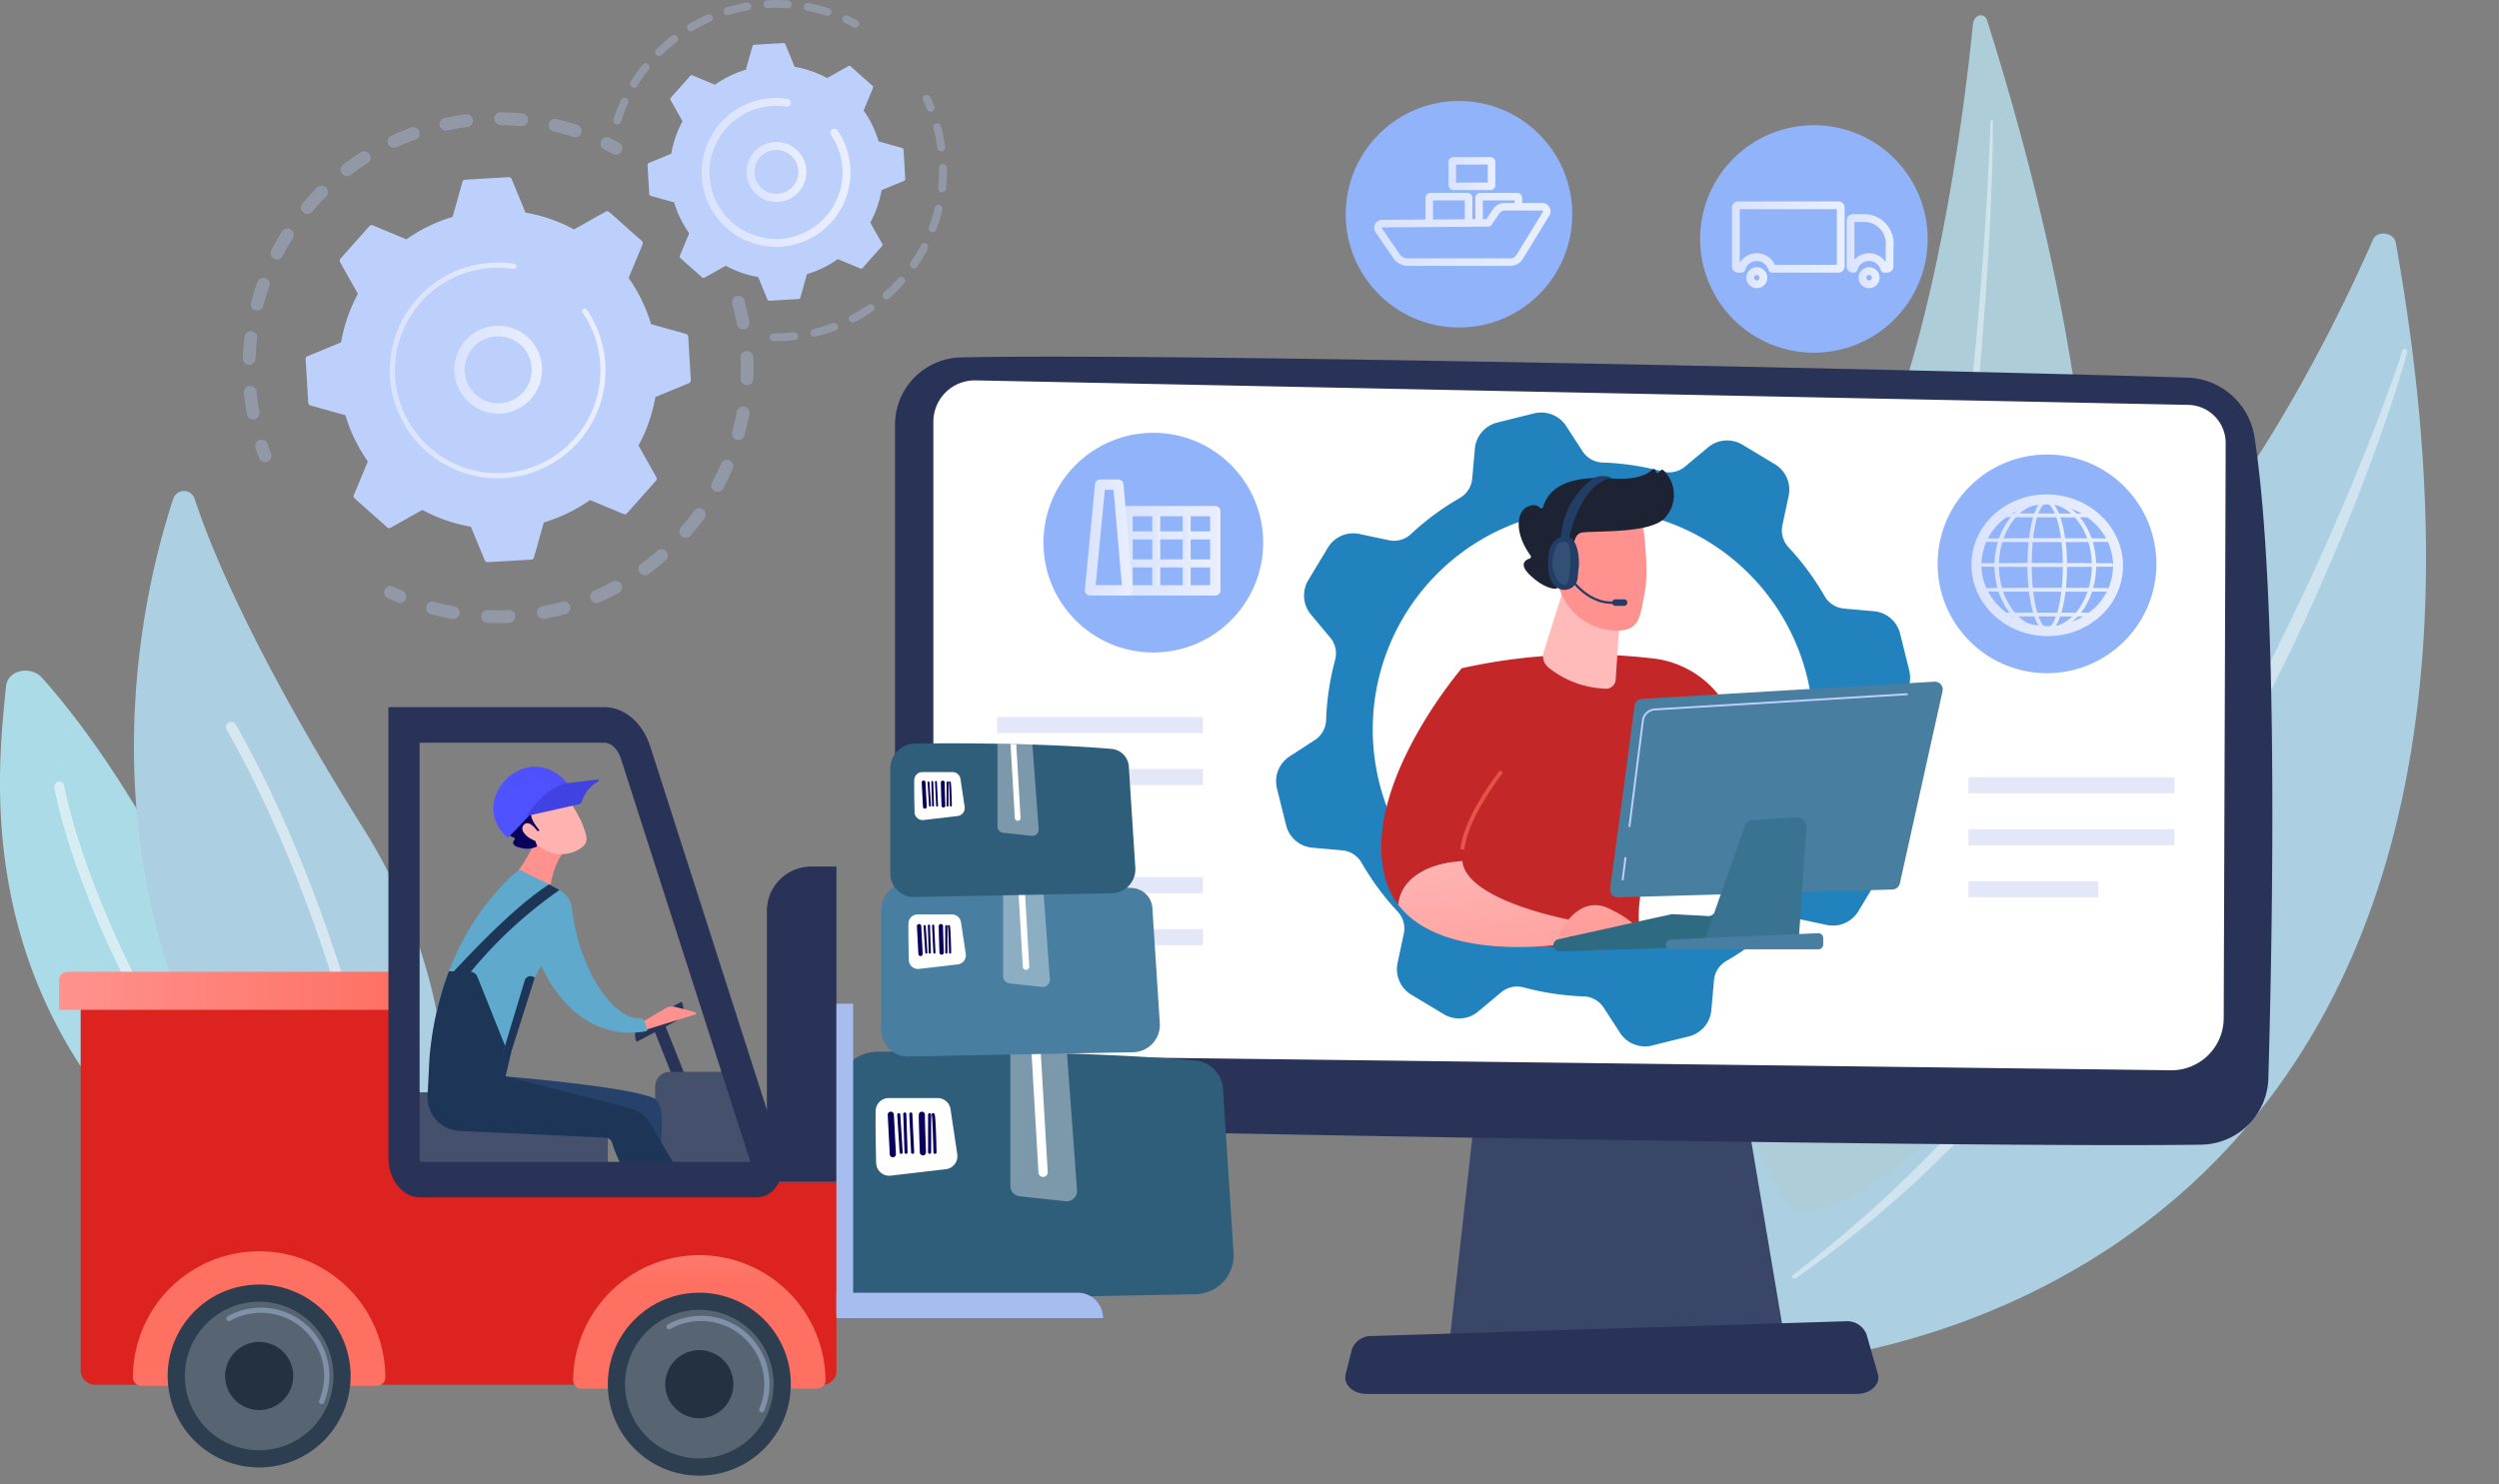 <svg xmlns="http://www.w3.org/2000/svg" xmlns:xlink="http://www.w3.org/1999/xlink" width="337.158" height="200.304" viewBox="0 0 337.158 200.304">
  <rect x="0" y="0" width="337.158" height="200.304" fill="#808080" stroke="none"/>
  <defs>
    <linearGradient id="linear-gradient" y1="0.5" x2="1" y2="0.5" gradientUnits="objectBoundingBox">
      <stop offset="0" stop-color="#dae3fe"/>
      <stop offset="1" stop-color="#e9effd"/>
    </linearGradient>
    <linearGradient id="linear-gradient-6" x1="0" y1="0.5" x2="1" y2="0.5" xlink:href="#linear-gradient"/>
    <linearGradient id="linear-gradient-8" x1="0" y1="0.5" x2="1" y2="0.5" xlink:href="#linear-gradient"/>
    <linearGradient id="linear-gradient-10" x1="0" y1="0.499" x2="1" y2="0.499" xlink:href="#linear-gradient"/>
    <linearGradient id="linear-gradient-12" x1="0" y1="0.5" x2="1" y2="0.5" xlink:href="#linear-gradient"/>
    <linearGradient id="linear-gradient-24" x1="0" y1="0.5" x2="1" y2="0.5" xlink:href="#linear-gradient"/>
    <linearGradient id="linear-gradient-28" x1="-1.703" y1="-3.22" x2="-1.728" y2="-4.367" gradientUnits="objectBoundingBox">
      <stop offset="0" stop-color="#febbba"/>
      <stop offset="1" stop-color="#ff928e"/>
    </linearGradient>
    <linearGradient id="linear-gradient-29" x1="117.028" y1="-3.196" x2="115.787" y2="-2.416" xlink:href="#linear-gradient-28"/>
    <linearGradient id="linear-gradient-30" x1="502.858" y1="-10.715" x2="497.519" y2="-8.398" xlink:href="#linear-gradient-28"/>
    <linearGradient id="linear-gradient-31" x1="-0.026" y1="-0.507" x2="1.009" y2="1.497" gradientUnits="objectBoundingBox">
      <stop offset="0" stop-color="#e1473d"/>
      <stop offset="1" stop-color="#e9605a"/>
    </linearGradient>
    <linearGradient id="linear-gradient-32" x1="0.311" y1="-0.394" x2="0.746" y2="1.885" xlink:href="#linear-gradient-28"/>
    <linearGradient id="linear-gradient-33" x1="-0.165" y1="-3.58" x2="0.749" y2="2.625" xlink:href="#linear-gradient-28"/>
    <linearGradient id="linear-gradient-34" x1="-105.066" y1="-0.166" x2="-123.11" y2="3.358" gradientUnits="objectBoundingBox">
      <stop offset="0" stop-color="#09005d"/>
      <stop offset="1" stop-color="#1a0f91"/>
    </linearGradient>
    <linearGradient id="linear-gradient-35" x1="-133.126" y1="-0.086" x2="-155.89" y2="3.376" xlink:href="#linear-gradient-34"/>
    <linearGradient id="linear-gradient-36" x1="-118.607" y1="-0.015" x2="-138.827" y2="3.448" xlink:href="#linear-gradient-34"/>
    <linearGradient id="linear-gradient-37" x1="-80.615" y1="0.121" x2="-94.309" y2="3.397" xlink:href="#linear-gradient-34"/>
    <linearGradient id="linear-gradient-38" x1="-189.822" y1="0.174" x2="-221.825" y2="3.699" xlink:href="#linear-gradient-34"/>
    <linearGradient id="linear-gradient-39" x1="-120.022" y1="0.227" x2="-140.237" y2="3.744" xlink:href="#linear-gradient-34"/>
    <linearGradient id="linear-gradient-40" x1="-69.308" y1="-0.19" x2="-81.303" y2="2.95" xlink:href="#linear-gradient-34"/>
    <linearGradient id="linear-gradient-41" x1="-151.233" y1="-0.166" x2="-169.273" y2="3.358" xlink:href="#linear-gradient-34"/>
    <linearGradient id="linear-gradient-42" x1="-191.38" y1="-0.086" x2="-214.14" y2="3.376" xlink:href="#linear-gradient-34"/>
    <linearGradient id="linear-gradient-43" x1="-170.345" y1="-0.015" x2="-190.562" y2="3.448" xlink:href="#linear-gradient-34"/>
    <linearGradient id="linear-gradient-44" x1="-115.674" y1="0.121" x2="-129.368" y2="3.397" xlink:href="#linear-gradient-34"/>
    <linearGradient id="linear-gradient-45" x1="-271.87" y1="0.174" x2="-303.886" y2="3.699" xlink:href="#linear-gradient-34"/>
    <linearGradient id="linear-gradient-46" x1="-171.787" y1="0.227" x2="-192.004" y2="3.744" xlink:href="#linear-gradient-34"/>
    <linearGradient id="linear-gradient-47" x1="-100.014" y1="-0.19" x2="-112.008" y2="2.95" xlink:href="#linear-gradient-34"/>
    <linearGradient id="linear-gradient-48" x1="-172.544" y1="-0.166" x2="-190.589" y2="3.358" xlink:href="#linear-gradient-34"/>
    <linearGradient id="linear-gradient-49" x1="-218.261" y1="-0.086" x2="-241.028" y2="3.376" xlink:href="#linear-gradient-34"/>
    <linearGradient id="linear-gradient-50" x1="-194.144" y1="-0.015" x2="-214.357" y2="3.448" xlink:href="#linear-gradient-34"/>
    <linearGradient id="linear-gradient-51" x1="-131.809" y1="0.121" x2="-145.502" y2="3.397" xlink:href="#linear-gradient-34"/>
    <linearGradient id="linear-gradient-52" x1="-309.517" y1="0.174" x2="-341.524" y2="3.699" xlink:href="#linear-gradient-34"/>
    <linearGradient id="linear-gradient-53" x1="-195.561" y1="0.227" x2="-215.772" y2="3.744" xlink:href="#linear-gradient-34"/>
    <linearGradient id="linear-gradient-54" x1="-114.143" y1="-0.19" x2="-126.137" y2="2.95" xlink:href="#linear-gradient-34"/>
    <linearGradient id="linear-gradient-55" x1="0.591" y1="4.687" x2="0.497" y2="0.793" gradientUnits="objectBoundingBox">
      <stop offset="0" stop-color="#ff928e"/>
      <stop offset="1" stop-color="#fe7062"/>
    </linearGradient>
    <linearGradient id="linear-gradient-56" x1="0.5" y1="-0.612" x2="0.5" y2="0.225" xlink:href="#linear-gradient-55"/>
    <linearGradient id="linear-gradient-57" x1="0" y1="0.5" x2="1" y2="0.5" xlink:href="#linear-gradient-55"/>
    <linearGradient id="linear-gradient-58" x1="129.962" y1="-0.421" x2="130.211" y2="-0.998" gradientUnits="objectBoundingBox">
      <stop offset="0" stop-color="#ff928e"/>
      <stop offset="1" stop-color="#feb3b1"/>
    </linearGradient>
    <linearGradient id="linear-gradient-59" x1="118.296" y1="-5.194" x2="119.312" y2="-5.194" xlink:href="#linear-gradient-58"/>
    <linearGradient id="linear-gradient-60" x1="129.896" y1="19.747" x2="128.916" y2="20.499" xlink:href="#linear-gradient-58"/>
    <linearGradient id="linear-gradient-61" x1="130.267" y1="17.077" x2="131.161" y2="18.083" xlink:href="#linear-gradient-34"/>
    <linearGradient id="linear-gradient-62" x1="529.861" y1="71.794" x2="525.861" y2="74.628" xlink:href="#linear-gradient-58"/>
    <linearGradient id="linear-gradient-63" x1="19.361" y1="13.198" x2="17.117" y2="15.677" gradientUnits="objectBoundingBox">
      <stop offset="0" stop-color="#4042e2"/>
      <stop offset="1" stop-color="#4f52ff"/>
    </linearGradient>
    <linearGradient id="linear-gradient-64" x1="3.312" y1="5.734" x2="0.973" y2="10.606" xlink:href="#linear-gradient-63"/>
  </defs>
  <g id="Group_22905" data-name="Group 22905" transform="translate(51.271 -92.188)">
    <g id="Group_22841" data-name="Group 22841" transform="matrix(0.985, 0.174, -0.174, 0.985, 204.426, 92.187)">
      <g id="Group_22839" data-name="Group 22839" transform="translate(5.853 19.549)">
        <path id="Path_22050" data-name="Path 22050" d="M2099.561,234.258c-.473-1.286-2.755-1.2-3.075.116-3.088,12.736-12.471,45.926-30.069,64.348-28.653,30-45.126,76.774-22.759,99.02C2043.657,397.742,2151.107,374.416,2099.561,234.258Z" transform="translate(-2033.241 -233.338)" fill="#accfe2"/>
        <path id="Path_22051" data-name="Path 22051" d="M2168.517,341.61c0,.431-.047.787-.075,1.171l-.117,1.131-.271,2.258c-.2,1.5-.424,3.005-.652,4.507q-.708,4.5-1.562,8.992c-1.145,5.986-2.521,11.949-4.026,17.9s-3.224,11.87-5.132,17.762-3.953,11.765-6.264,17.589a236.953,236.953,0,0,1-16.728,34.313,195.8,195.8,0,0,1-11.075,16.4A159.717,159.717,0,0,1,2109.1,479.1a.439.439,0,0,1-.473.058c-.15-.074-.19-.217-.092-.323l0,0a173.235,173.235,0,0,0,12.828-15.657A191.777,191.777,0,0,0,2132,446.742c3.252-5.57,6.182-11.23,8.929-16.933s5.148-11.486,7.506-17.276a338.372,338.372,0,0,0,11.7-35.186q2.443-8.874,4.4-17.811.991-4.466,1.85-8.946l.8-4.484.368-2.244.167-1.122c.046-.368.1-.763.125-1.087l0-.053c.009-.13.167-.231.353-.225S2168.517,341.485,2168.517,341.61Z" transform="translate(-2098.123 -326.501)" fill="#fff" opacity="0.43"/>
      </g>
      <g id="Group_22840" data-name="Group 22840" transform="translate(0 0)">
        <path id="Path_22052" data-name="Path 22052" d="M2003.416,91.9c-.561-1.077-1.9-.491-1.8.791.931,12.389,2.564,44.97-3.9,65.812-10.524,33.934-10.155,80.579,7.984,96.041C2017.7,254.542,2064.536,209.2,2003.416,91.9Z" transform="translate(-1990.725 -91.337)" fill="#adcdd8"/>
        <path id="Path_22053" data-name="Path 22053" d="M2100.657,190.887c.089.4.14.731.206,1.089l.177,1.06.335,2.123c.216,1.417.416,2.837.615,4.258q.587,4.264,1.1,8.545c.681,5.709,1.245,11.441,1.744,17.183s.887,11.5,1.178,17.271.511,11.545.591,17.329c.178,11.564-.121,23.152-1.039,34.665-.505,5.749-1.125,11.484-1.994,17.159-.9,5.665-1.984,11.281-3.374,16.768-.031.121-.13.187-.223.146a.252.252,0,0,1-.113-.284v0q1.83-8.3,2.994-16.809c.794-5.661,1.339-11.378,1.77-17.1s.683-11.48.839-17.234.127-11.517.077-17.277c-.138-11.522-.743-23.029-1.585-34.5q-.645-8.6-1.543-17.175-.44-4.285-.948-8.558l-.536-4.266-.284-2.129-.151-1.061c-.054-.346-.107-.72-.163-1.02l-.01-.051a.242.242,0,0,1,.127-.278C2100.539,190.7,2100.63,190.77,2100.657,190.887Z" transform="translate(-2084.831 -177.04)" fill="#fff" opacity="0.43"/>
      </g>
    </g>
    <g id="Group_22842" data-name="Group 22842" transform="translate(69.483 140.32)">
      <path id="Path_22054" data-name="Path 22054" d="M1561.094,1157.926l-3.9,34.972h45.241l-5.893-34.972Z" transform="translate(-1482.371 -1060.073)" fill="#3a4668"/>
      <path id="Path_22055" data-name="Path 22055" d="M1013.694,456.328v82.419a12.5,12.5,0,0,0,12.181,12.5c30.1.776,135.391,2.659,164.047,2.236a9.2,9.2,0,0,0,9.057-8.938c.553-19.147,1.45-65.189-1.871-86.565a9.467,9.467,0,0,0-9.052-8.013c-25.223-.807-136.834-3.369-165.477-2.726A9.088,9.088,0,0,0,1013.694,456.328Z" transform="translate(-1013.694 -447.138)" fill="#283357"/>
      <path id="Path_22056" data-name="Path 22056" d="M1051.259,475.983v78.3a7.244,7.244,0,0,0,7.136,7.243l159.8,1.974a7.05,7.05,0,0,0,7.155-7.023l.267-77.6a5.156,5.156,0,0,0-5.031-5.174l-163.6-3.305A5.587,5.587,0,0,0,1051.259,475.983Z" transform="translate(-1046.087 -467.195)" fill="#fff"/>
      <path id="Path_22057" data-name="Path 22057" d="M1523.96,1402.525h-66.213c-1.8,0-3.15-1.281-2.8-2.656l.85-3.36a2.739,2.739,0,0,1,2.688-1.794l63.832-1.992a2.823,2.823,0,0,1,2.9,1.74l1.532,5.352C1527.145,1401.206,1525.788,1402.525,1523.96,1402.525Z" transform="translate(-1394.152 -1262.544)" fill="#283357"/>
    </g>
    <g id="Group_22846" data-name="Group 22846" transform="translate(100.05 209.31)">
      <path id="Path_22058" data-name="Path 22058" d="M1265.181,1021.2l-28.607-.045a.814.814,0,0,1-.845-.776v-1.82a.807.807,0,0,1,.845-.77l28.607.161a.772.772,0,0,1,.786.751v1.754A.766.766,0,0,1,1265.181,1021.2Z" transform="translate(-1235.729 -1008.214)" fill="#fff"/>
      <path id="Path_22059" data-name="Path 22059" d="M1249.923,1047.211l2.459,9.02a1.359,1.359,0,0,0,1.352.958l19.044-.214a1.333,1.333,0,0,0,1.286-.962l2.319-8.781Zm7.06,8.491a.684.684,0,0,1-.7.655l-.668.007a.67.67,0,0,1-.7-.642v-6.991a.678.678,0,0,1,.7-.65h.668a.676.676,0,0,1,.7.648Zm3.717-.035a.679.679,0,0,1-.694.652l-.663.007a.665.665,0,0,1-.7-.64v-6.959a.673.673,0,0,1,.7-.647H1260a.671.671,0,0,1,.694.645Zm3.683-.035a.674.674,0,0,1-.688.649l-.657.007a.66.66,0,0,1-.69-.637v-6.928a.669.669,0,0,1,.69-.644h.657a.666.666,0,0,1,.688.642Zm3.651-.035a.67.67,0,0,1-.682.646l-.651.007a.655.655,0,0,1-.684-.634v-6.9a.664.664,0,0,1,.684-.641h.651a.661.661,0,0,1,.682.639Zm3.618-.034a.665.665,0,0,1-.676.643l-.645.007a.651.651,0,0,1-.678-.631v-6.866a.659.659,0,0,1,.678-.638h.645a.657.657,0,0,1,.676.636Z" transform="translate(-1247.969 -1033.589)" fill="#fff"/>
      <g id="Group_22845" data-name="Group 22845" transform="translate(3.436 0)">
        <g id="Group_22843" data-name="Group 22843">
          <path id="Path_22060" data-name="Path 22060" d="M1262.42,1000.7a1.11,1.11,0,0,1-1.474-.1.909.909,0,0,1,.1-1.358,1.11,1.11,0,0,1,1.474.106A.909.909,0,0,1,1262.42,1000.7Z" transform="translate(-1260.688 -992.021)" fill="#fff"/>
          <path id="Path_22061" data-name="Path 22061" d="M1277.662,948.373a.5.5,0,0,0-.662.038l-9.058,7.193c-.227.181-.293.454-.146.61a.521.521,0,0,0,.677-.044l9.047-7.195C1277.742,948.8,1277.805,948.529,1277.662,948.373Z" transform="translate(-1266.75 -948.267)" fill="#fff"/>
        </g>
        <g id="Group_22844" data-name="Group 22844" transform="translate(12.932 0.045)">
          <path id="Path_22062" data-name="Path 22062" d="M1417.937,1002.014a1.031,1.031,0,0,0,1.4-.081.9.9,0,0,0-.1-1.321,1.031,1.031,0,0,0-1.4.079A.9.9,0,0,0,1417.937,1002.014Z" transform="translate(-1408.926 -993.247)" fill="#fff"/>
          <path id="Path_22063" data-name="Path 22063" d="M1354.7,948.694a.5.5,0,0,1,.657.06l8.79,7.312c.216.179.278.446.139.6a.487.487,0,0,1-.643-.053l-8.8-7.31C1354.618,949.115,1354.554,948.844,1354.7,948.694Z" transform="translate(-1354.621 -948.597)" fill="#fff"/>
        </g>
      </g>
    </g>
    <g id="Group_22856" data-name="Group 22856" transform="translate(204.033 147.409)">
      <circle id="Ellipse_4832" data-name="Ellipse 4832" cx="14.758" cy="14.758" r="14.758" transform="translate(0 20.871) rotate(-45)" fill="#91b3fa"/>
      <g id="Group_22855" data-name="Group 22855" transform="translate(10.676 11.505)">
        <path id="Path_22064" data-name="Path 22064" d="M2078.883,601.318c-.164,0-.328,0-.493-.011-5.634-.249-10.029-4.734-9.8-10a9.189,9.189,0,0,1,3.306-6.637,10.543,10.543,0,0,1,7.329-2.462c5.633.248,10.03,4.734,9.8,10h0a9.189,9.189,0,0,1-3.306,6.637A10.5,10.5,0,0,1,2078.883,601.318Zm-.149-17.772a9.151,9.151,0,0,0-5.963,2.152,7.855,7.855,0,0,0-2.833,5.669c-.2,4.523,3.621,8.378,8.512,8.594a9.2,9.2,0,0,0,6.4-2.142,7.858,7.858,0,0,0,2.833-5.67c.2-4.523-3.621-8.378-8.512-8.594Q2078.949,583.546,2078.733,583.546Z" transform="translate(-2068.582 -582.199)" fill="url(#linear-gradient)"/>
        <g id="Group_22854" data-name="Group 22854" transform="translate(1.309 0.678)">
          <g id="Group_22847" data-name="Group 22847" transform="translate(6.24 0.048)">
            <path id="Path_22065" data-name="Path 22065" d="M2129.959,597.775a26.937,26.937,0,0,1-.384,4.682c-.07.386-.15.77-.247,1.15a11.015,11.015,0,0,1-.344,1.126,5.345,5.345,0,0,1-.513,1.061,2.125,2.125,0,0,1-.385.451,1.1,1.1,0,0,1-.252.163.751.751,0,0,1-.294.07.738.738,0,0,1-.3-.055,1.035,1.035,0,0,1-.258-.154,2.006,2.006,0,0,1-.394-.444,5.174,5.174,0,0,1-.521-1.057,10.913,10.913,0,0,1-.348-1.125c-.1-.38-.179-.764-.249-1.15-.14-.772-.236-1.551-.3-2.332s-.1-1.565-.1-2.349c0-.392.009-.784.022-1.176s.036-.783.065-1.174c.058-.781.144-1.561.272-2.335.064-.387.14-.771.23-1.153a11.022,11.022,0,0,1,.326-1.13c.066-.185.137-.368.219-.547a3.971,3.971,0,0,1,.28-.519,1.924,1.924,0,0,1,.385-.447.978.978,0,0,1,.255-.153.716.716,0,0,1,.293-.052.777.777,0,0,1,.289.068,1.129,1.129,0,0,1,.251.158,2.151,2.151,0,0,1,.394.439,5.288,5.288,0,0,1,.54,1.045,10.809,10.809,0,0,1,.37,1.116c.1.378.192.76.269,1.145A24.655,24.655,0,0,1,2129.959,597.775Zm-.115,0c0-.781-.028-1.562-.093-2.34a22.689,22.689,0,0,0-.3-2.321c-.072-.384-.156-.765-.255-1.142a10.673,10.673,0,0,0-.356-1.114,5.234,5.234,0,0,0-.523-1.04,2.11,2.11,0,0,0-.381-.435,1.09,1.09,0,0,0-.241-.155.723.723,0,0,0-.276-.068.674.674,0,0,0-.278.053.94.94,0,0,0-.243.15,1.89,1.89,0,0,0-.372.441,3.953,3.953,0,0,0-.271.515c-.079.178-.148.36-.211.544a11.078,11.078,0,0,0-.312,1.127c-.086.381-.156.765-.216,1.15-.119.772-.2,1.55-.246,2.329s-.067,1.561-.065,2.342.024,1.562.082,2.34.147,1.555.281,2.324c.067.384.145.767.239,1.145a10.7,10.7,0,0,0,.337,1.119,5.094,5.094,0,0,0,.5,1.046,1.949,1.949,0,0,0,.377.432.969.969,0,0,0,.241.147.661.661,0,0,0,.273.052.69.69,0,0,0,.27-.066,1.032,1.032,0,0,0,.236-.156,2.05,2.05,0,0,0,.369-.44,5.294,5.294,0,0,0,.5-1.05,11.087,11.087,0,0,0,.333-1.12c.093-.379.17-.761.236-1.146.133-.769.221-1.546.279-2.324S2129.844,598.556,2129.843,597.775Z" transform="translate(-2124.842 -588.898)" fill="url(#linear-gradient)"/>
            <path id="Path_22066" data-name="Path 22066" d="M2126.09,605.278a.974.974,0,0,1-.361-.072,1.241,1.241,0,0,1-.315-.187,2.2,2.2,0,0,1-.44-.495,5.342,5.342,0,0,1-.546-1.1,11.092,11.092,0,0,1-.356-1.149c-.094-.367-.176-.748-.252-1.166-.134-.74-.233-1.51-.3-2.354-.063-.767-.1-1.564-.1-2.367,0-.42.01-.834.023-1.185.015-.4.037-.8.065-1.183.063-.849.153-1.619.275-2.356.07-.419.146-.8.232-1.169a11.3,11.3,0,0,1,.333-1.153c.074-.21.148-.395.227-.566a4.229,4.229,0,0,1,.3-.548,2.125,2.125,0,0,1,.432-.5,1.212,1.212,0,0,1,.315-.188.949.949,0,0,1,.385-.068.991.991,0,0,1,.372.087,1.345,1.345,0,0,1,.3.189,2.342,2.342,0,0,1,.437.486,5.492,5.492,0,0,1,.564,1.091,10.909,10.909,0,0,1,.378,1.141c.1.368.19.747.273,1.161a24.677,24.677,0,0,1,.434,4.721h0a26.934,26.934,0,0,1-.388,4.722c-.075.417-.157.8-.25,1.167a11.232,11.232,0,0,1-.352,1.149,5.551,5.551,0,0,1-.537,1.107,2.317,2.317,0,0,1-.429.5,1.334,1.334,0,0,1-.305.2.976.976,0,0,1-.385.09Zm-.119-17.318a.451.451,0,0,0-.172.035.715.715,0,0,0-.185.115,1.635,1.635,0,0,0-.325.388,3.783,3.783,0,0,0-.255.485c-.07.158-.137.33-.2.526a10.728,10.728,0,0,0-.305,1.1c-.08.357-.15.728-.213,1.135-.112.722-.191,1.477-.244,2.308-.045.71-.066,1.471-.065,2.327,0,.79.025,1.571.081,2.324.062.826.153,1.579.278,2.3.071.4.147.774.236,1.13a10.429,10.429,0,0,0,.329,1.094,4.854,4.854,0,0,0,.481,1,1.7,1.7,0,0,0,.331.381.734.734,0,0,0,.183.112.488.488,0,0,0,.18.036.465.465,0,0,0,.183-.046.819.819,0,0,0,.183-.122,1.8,1.8,0,0,0,.327-.391,5,5,0,0,0,.474-1,10.768,10.768,0,0,0,.325-1.1c.087-.354.163-.724.233-1.13.124-.716.214-1.469.277-2.3.057-.751.086-1.533.086-2.323h0c0-.788-.03-1.568-.092-2.321a22.228,22.228,0,0,0-.3-2.3c-.075-.4-.157-.768-.251-1.126a10.354,10.354,0,0,0-.348-1.089,4.968,4.968,0,0,0-.5-.995,1.845,1.845,0,0,0-.338-.387.858.858,0,0,0-.19-.123.485.485,0,0,0-.187-.047Z" transform="translate(-2123.416 -587.469)" fill="url(#linear-gradient)"/>
          </g>
          <g id="Group_22848" data-name="Group 22848" transform="translate(1.798)">
            <path id="Path_22067" data-name="Path 22067" d="M2106.076,597.475a11.467,11.467,0,0,1-.4,2.992,9.646,9.646,0,0,1-1.247,2.743,7.914,7.914,0,0,1-.952,1.171,6.7,6.7,0,0,1-1.172.947,5.64,5.64,0,0,1-1.368.628,5.1,5.1,0,0,1-2.974,0,5.643,5.643,0,0,1-1.369-.627,6.682,6.682,0,0,1-1.174-.947,7.891,7.891,0,0,1-.955-1.171,9.656,9.656,0,0,1-1.25-2.744,10.93,10.93,0,0,1-.3-1.483,11.2,11.2,0,0,1,0-3.021,10.918,10.918,0,0,1,.3-1.483,9.661,9.661,0,0,1,1.252-2.743,7.885,7.885,0,0,1,.954-1.169,6.66,6.66,0,0,1,1.174-.945,5.672,5.672,0,0,1,1.368-.624,5.061,5.061,0,0,1,2.969,0,5.668,5.668,0,0,1,1.367.625,6.683,6.683,0,0,1,1.172.946,7.891,7.891,0,0,1,.952,1.169,9.65,9.65,0,0,1,1.249,2.741A11.483,11.483,0,0,1,2106.076,597.475Zm-.132,0a11.338,11.338,0,0,0-.388-2.959,9.607,9.607,0,0,0-1.207-2.725,7.826,7.826,0,0,0-.931-1.167,6.5,6.5,0,0,0-1.151-.948,5.556,5.556,0,0,0-1.351-.627,4.937,4.937,0,0,0-2.94,0,5.552,5.552,0,0,0-1.35.628,6.5,6.5,0,0,0-1.149.948,7.8,7.8,0,0,0-.929,1.168,9.6,9.6,0,0,0-1.2,2.724,11,11,0,0,0-.29,1.466,11.447,11.447,0,0,0,0,2.982,10.917,10.917,0,0,0,.29,1.465,9.594,9.594,0,0,0,1.206,2.722,7.813,7.813,0,0,0,.929,1.166,6.48,6.48,0,0,0,1.149.947,5.564,5.564,0,0,0,1.348.625,4.9,4.9,0,0,0,2.935,0,5.575,5.575,0,0,0,1.35-.624,6.508,6.508,0,0,0,1.151-.946,7.783,7.783,0,0,0,.931-1.166,9.6,9.6,0,0,0,1.209-2.723A11.333,11.333,0,0,0,2105.943,597.475Z" transform="translate(-2092.579 -588.55)" fill="url(#linear-gradient)"/>
            <path id="Path_22068" data-name="Path 22068" d="M2098.021,604.977a5.367,5.367,0,0,1-1.553-.231,5.854,5.854,0,0,1-1.424-.652,6.909,6.909,0,0,1-1.214-.979,8.134,8.134,0,0,1-.982-1.2,9.868,9.868,0,0,1-1.281-2.809,11.206,11.206,0,0,1-.309-1.516,11.414,11.414,0,0,1,0-3.082,11.2,11.2,0,0,1,.31-1.514,9.88,9.88,0,0,1,1.282-2.809,8.134,8.134,0,0,1,.982-1.2,6.892,6.892,0,0,1,1.214-.977,5.879,5.879,0,0,1,1.423-.65,5.288,5.288,0,0,1,3.1,0,5.881,5.881,0,0,1,1.421.65,6.9,6.9,0,0,1,1.213.978,8.145,8.145,0,0,1,.98,1.2,9.842,9.842,0,0,1,1.278,2.807,11.678,11.678,0,0,1,.415,3.052v0a11.69,11.69,0,0,1-.412,3.051,9.857,9.857,0,0,1-1.277,2.81,8.116,8.116,0,0,1-.98,1.2,6.918,6.918,0,0,1-1.212.98,5.869,5.869,0,0,1-1.423.653A5.381,5.381,0,0,1,2098.021,604.977Zm0-17.353a4.865,4.865,0,0,0-1.4.214,5.328,5.328,0,0,0-1.294.6,6.276,6.276,0,0,0-1.109.915,7.565,7.565,0,0,0-.9,1.134,9.326,9.326,0,0,0-1.175,2.659,10.824,10.824,0,0,0-.284,1.435,11.252,11.252,0,0,0,0,2.923,10.8,10.8,0,0,0,.284,1.435,9.351,9.351,0,0,0,1.177,2.657,7.567,7.567,0,0,0,.9,1.132,6.265,6.265,0,0,0,1.109.914,5.342,5.342,0,0,0,1.292.6,4.675,4.675,0,0,0,2.8,0,5.354,5.354,0,0,0,1.294-.6,6.261,6.261,0,0,0,1.11-.913,7.6,7.6,0,0,0,.9-1.132,9.369,9.369,0,0,0,1.179-2.658,11.235,11.235,0,0,0,0-5.8,9.366,9.366,0,0,0-1.178-2.659,7.611,7.611,0,0,0-.9-1.133,6.292,6.292,0,0,0-1.111-.914,5.316,5.316,0,0,0-1.294-.6A4.861,4.861,0,0,0,2098.02,587.624Z" transform="translate(-2091.154 -587.12)" fill="url(#linear-gradient)"/>
          </g>
          <g id="Group_22849" data-name="Group 22849" transform="translate(0.692 5.22)">
            <path id="Path_22069" data-name="Path 22069" d="M2084.781,626.729l1.991-.016,1.991-.009,3.982-.007,3.982.008,1.991.01,1.991.017a.006.006,0,0,1,.006.006s0,.006-.006.006l-1.991.017-1.991.01-3.982.008-3.982-.007-1.991-.009-1.991-.016a.013.013,0,0,1-.009,0C2084.772,626.732,2084.776,626.729,2084.781,626.729Z" transform="translate(-2084.544 -626.467)" fill="url(#linear-gradient-6)"/>
            <path id="Path_22070" data-name="Path 22070" d="M2091.321,625.576l-5.975-.016-2.087-.017-.139-.139v-.1l.005-.223.229-.009,3.983-.025,3.983-.007,5.975.018,2.217.019.006.46-.234.006-3.981.027Z" transform="translate(-2083.12 -625.037)" fill="url(#linear-gradient)"/>
          </g>
          <g id="Group_22850" data-name="Group 22850" transform="translate(3.002 1.872)">
            <path id="Path_22071" data-name="Path 22071" d="M2101.559,602.412c.471-.008.942-.011,1.414-.016l1.414-.009c.471,0,.942,0,1.414,0l1.414,0,2.827.008,1.414.01c.471.006.942.009,1.414.018a.01.01,0,0,1,.006,0c0,.006,0,.009-.006.009-.471.008-.942.011-1.414.017l-1.414.01-2.827.008-1.414,0c-.471,0-.942,0-1.414,0l-1.414-.009c-.471-.005-.942-.009-1.414-.016a.009.009,0,0,1-.009-.009A.009.009,0,0,1,2101.559,602.412Z" transform="translate(-2101.323 -602.151)" fill="url(#linear-gradient-8)"/>
            <path id="Path_22072" data-name="Path 22072" d="M2105.788,601.26l-1.781,0c-.35,0-.7,0-1.049,0l-1.885-.014c-.314,0-.629-.006-.944-.011l-.224,0-.009-.462.232-.009c.3,0,.609-.008.914-.011l1.916-.014c.332,0,.664,0,1,0l1.833,0,4.757.024c.3,0,.6.006.9.012l.232,0-.01.459-.225.006c-.311.005-.625.009-.94.012l-1.885.015Z" transform="translate(-2099.897 -600.72)" fill="url(#linear-gradient)"/>
          </g>
          <g id="Group_22851" data-name="Group 22851" transform="translate(0 8.568)">
            <path id="Path_22073" data-name="Path 22073" d="M2079.755,651.046l2.164-.016,2.164-.009,4.328-.007,4.328.008,2.164.01,2.164.017a.006.006,0,0,1,.006.006s0,.006-.006.006l-2.164.017-2.164.01-4.328.008-4.328-.007-2.164-.009-2.164-.016a.009.009,0,0,1,0-.018Z" transform="translate(-2079.519 -650.785)" fill="url(#linear-gradient-10)"/>
            <path id="Path_22074" data-name="Path 22074" d="M2086.986,649.895l-6.494-.017-2.39-.018-.009-.464.234-.009,4.329-.025,4.329-.007,6.493.018,2.26.018.137.14-.009.322-.226.006-4.327.027Z" transform="translate(-2078.093 -649.355)" fill="url(#linear-gradient)"/>
          </g>
          <g id="Group_22852" data-name="Group 22852" transform="translate(0.692 11.916)">
            <path id="Path_22075" data-name="Path 22075" d="M2084.781,675.363l1.991-.016,1.991-.009,3.982-.007,3.982.008,1.991.01,1.991.017a.009.009,0,0,1,.006,0c0,.006,0,.009-.006.009l-1.991.018-1.991.01-3.982.008-3.982-.007-1.991-.009-1.991-.016a.009.009,0,0,1-.009-.009A.008.008,0,0,1,2084.781,675.363Z" transform="translate(-2084.544 -675.102)" fill="url(#linear-gradient-12)"/>
            <path id="Path_22076" data-name="Path 22076" d="M2091.321,674.211l-5.975-.016-2.087-.017-.139-.139v-.1l0-.223.229-.008,3.983-.025,3.983-.007,5.975.018,2.217.019.006.461-.234.006-3.981.027Z" transform="translate(-2083.12 -673.672)" fill="url(#linear-gradient)"/>
          </g>
          <g id="Group_22853" data-name="Group 22853" transform="translate(3.265 15.274)">
            <path id="Path_22077" data-name="Path 22077" d="M2114.8,699.787H2103.49a.031.031,0,0,1,0-.061H2114.8a.031.031,0,0,1,0,.061Z" transform="translate(-2103.232 -699.498)" fill="url(#linear-gradient)"/>
            <path id="Path_22078" data-name="Path 22078" d="M2113.375,698.586h-11.309a.259.259,0,0,1,0-.518h11.309a.259.259,0,0,1,0,.518Z" transform="translate(-2101.808 -698.068)" fill="url(#linear-gradient)"/>
          </g>
        </g>
      </g>
    </g>
    <g id="Group_22866" data-name="Group 22866" transform="translate(171.746 102.726)">
      <circle id="Ellipse_4833" data-name="Ellipse 4833" cx="15.351" cy="15.351" r="15.351" transform="translate(0 21.709) rotate(-45)" fill="#91b3fa"/>
      <g id="Group_22865" data-name="Group 22865" transform="translate(10.657 16.642)">
        <g id="Group_22858" data-name="Group 22858">
          <g id="Group_22857" data-name="Group 22857">
            <path id="Path_22079" data-name="Path 22079" d="M1848.278,304.563h-8.94a.525.525,0,0,1-.511-.4.909.909,0,0,0-.072-.2l-.01-.022a1.391,1.391,0,0,0-.129-.23,1.619,1.619,0,0,0-1.341-.716,1.64,1.64,0,0,0-1.347.716,1.392,1.392,0,0,0-.129.23l-.01.022a.921.921,0,0,0-.071.2.524.524,0,0,1-.511.4h-.446a.84.84,0,0,1-.839-.839V295.79a.84.84,0,0,1,.839-.839h13.517a.84.84,0,0,1,.839.839v7.935A.84.84,0,0,1,1848.278,304.563Zm-8.573-1.049h8.362V296h-13.1v7.259c.029-.049.06-.1.093-.146a2.669,2.669,0,0,1,4.419,0,2.462,2.462,0,0,1,.216.385Z" transform="translate(-1833.922 -294.951)" fill="url(#linear-gradient)"/>
          </g>
        </g>
        <g id="Group_22860" data-name="Group 22860" transform="translate(15.468 1.726)">
          <g id="Group_22859" data-name="Group 22859">
            <path id="Path_22080" data-name="Path 22080" d="M1951.76,315.376h-.384a.524.524,0,0,1-.51-.4.915.915,0,0,0-.072-.2l-.01-.022a1.4,1.4,0,0,0-.129-.23,1.625,1.625,0,0,0-2.695,0,1.371,1.371,0,0,0-.129.23l-.01.022a.926.926,0,0,0-.072.2.524.524,0,0,1-.51.4h-.119a.84.84,0,0,1-.839-.839v-6.206a.84.84,0,0,1,.839-.839h1.352a3.969,3.969,0,0,1,4.126,4.408v2.637A.84.84,0,0,1,1951.76,315.376Zm-2.452-2.621a2.688,2.688,0,0,1,2.211,1.17l.031.046v-2.1a.534.534,0,0,1,0-.063,2.92,2.92,0,0,0-3.043-3.268h-1.18v5.09A2.682,2.682,0,0,1,1949.308,312.756Z" transform="translate(-1946.281 -307.491)" fill="url(#linear-gradient)"/>
          </g>
        </g>
        <g id="Group_22862" data-name="Group 22862" transform="translate(1.936 8.877)">
          <g id="Group_22861" data-name="Group 22861">
            <path id="Path_22081" data-name="Path 22081" d="M1849.405,362.267a1.419,1.419,0,0,1-1.417-1.417,1.4,1.4,0,0,1,.343-.916,1.4,1.4,0,0,1,2.141,0,1.4,1.4,0,0,1,.343.916A1.416,1.416,0,0,1,1849.405,362.267Zm0-1.785a.327.327,0,0,0-.265.119l-.015.017a.349.349,0,0,0-.089.232.365.365,0,1,0,.73,0,.349.349,0,0,0-.089-.232l-.014-.017A.324.324,0,0,0,1849.405,360.482Z" transform="translate(-1847.988 -359.433)" fill="url(#linear-gradient)"/>
          </g>
        </g>
        <g id="Group_22864" data-name="Group 22864" transform="translate(17.078 8.877)">
          <g id="Group_22863" data-name="Group 22863">
            <path id="Path_22082" data-name="Path 22082" d="M1959.39,362.267a1.419,1.419,0,0,1-1.417-1.417,1.4,1.4,0,0,1,.344-.916,1.4,1.4,0,0,1,2.147,0,1.4,1.4,0,0,1,.344.916A1.419,1.419,0,0,1,1959.39,362.267Zm0-1.785a.336.336,0,0,0-.265.119l-.014.017a.348.348,0,0,0-.089.232.368.368,0,1,0,.737,0,.348.348,0,0,0-.089-.232l-.015-.017A.335.335,0,0,0,1959.39,360.482Z" transform="translate(-1957.973 -359.433)" fill="url(#linear-gradient)"/>
          </g>
        </g>
      </g>
    </g>
    <g id="Group_22868" data-name="Group 22868" transform="translate(130.289 105.816)">
      <circle id="Ellipse_4834" data-name="Ellipse 4834" cx="15.285" cy="15.285" r="15.285" transform="translate(0 0)" fill="#91b3fa"/>
      <g id="Group_22867" data-name="Group 22867" transform="translate(3.833 7.569)">
        <path id="Path_22083" data-name="Path 22083" d="M1500.467,255.947h4.959a.679.679,0,0,0,.678-.678v-3.1a.679.679,0,0,0-.678-.678h-4.959a.679.679,0,0,0-.678.678v3.1A.679.679,0,0,0,1500.467,255.947Zm.336-1.014V252.5h4.287v2.429Z" transform="translate(-1489.755 -251.49)" fill="url(#linear-gradient)"/>
        <path id="Path_22084" data-name="Path 22084" d="M1450.569,288.528a1.112,1.112,0,0,0-.968-.57h-2.723v-.688a.679.679,0,0,0-.678-.678h-4.959a.679.679,0,0,0-.678.678v2.873l-.4,0v-2.876a.679.679,0,0,0-.678-.678h-4.959a.679.679,0,0,0-.678.678v2.923l-5.88.046a1.065,1.065,0,0,0-.869,1.666l2.4,3.5a2.409,2.409,0,0,0,1.984,1.044h13.78a2.018,2.018,0,0,0,1.719-.954l3.562-5.832A1.116,1.116,0,0,0,1450.569,288.528Zm-8.992,1.608v-2.53h4.287v.352h-1.337a1.878,1.878,0,0,0-1.546.814l-.938,1.36Zm-6.719-2.53h4.287v2.548l-4.191.03h-.1Zm14.823,1.525-3.561,5.829a1.006,1.006,0,0,1-.857.474h-13.78a1.4,1.4,0,0,1-1.149-.6l-2.4-3.5a.049.049,0,0,1,0-.055.042.042,0,0,1,.042-.026l6.99-.055,5.3-.038.811-.007h0l1.241-.01a.507.507,0,0,0,.413-.219l1.088-1.577a.864.864,0,0,1,.711-.376h5.07a.094.094,0,0,1,.087.051A.1.1,0,0,1,1449.68,289.132Z" transform="translate(-1426.908 -281.76)" fill="url(#linear-gradient)"/>
      </g>
    </g>
    <g id="Group_22872" data-name="Group 22872" transform="translate(89.508 150.596)">
      <circle id="Ellipse_4835" data-name="Ellipse 4835" cx="14.824" cy="14.824" r="14.824" transform="translate(0 0)" fill="#91b3fa"/>
      <g id="Group_22871" data-name="Group 22871" transform="translate(5.584 6.301)">
        <g id="Group_22870" data-name="Group 22870" transform="translate(5.064 3.577)">
          <path id="Path_22085" data-name="Path 22085" d="M1251.951,619.5h-11.233a.54.54,0,1,1,0-1.08h11.233a.54.54,0,1,1,0,1.08Z" transform="translate(-1239.671 -614.991)" fill="url(#linear-gradient)"/>
          <g id="Group_22869" data-name="Group 22869" transform="translate(4.026 0.38)">
            <path id="Path_22086" data-name="Path 22086" d="M1266.276,607.664c-.3,0-.54-.4-.54-.889v-9.6c0-.491.242-.889.54-.889s.54.4.54.889v9.6C1266.816,607.267,1266.574,607.664,1266.276,607.664Z" transform="translate(-1265.736 -596.289)" fill="url(#linear-gradient)"/>
            <path id="Path_22087" data-name="Path 22087" d="M1296.089,607.664c-.3,0-.54-.4-.54-.889v-9.6c0-.491.242-.889.54-.889s.54.4.54.889v9.6C1296.629,607.267,1296.387,607.664,1296.089,607.664Z" transform="translate(-1291.445 -596.289)" fill="url(#linear-gradient-24)"/>
          </g>
          <path id="Path_22088" data-name="Path 22088" d="M1251.607,646.956H1240.78a.543.543,0,1,1,0-1.08h10.828a.543.543,0,1,1,0,1.08Z" transform="translate(-1239.671 -638.67)" fill="url(#linear-gradient)"/>
          <path id="Path_22089" data-name="Path 22089" d="M1249.033,605.618h-11.84a.7.7,0,0,1-.7-.7V594.229a.7.7,0,0,1,.7-.7h11.84a.7.7,0,0,1,.7.7V604.92A.7.7,0,0,1,1249.033,605.618Zm-11.143-1.4h10.445v-9.3H1237.89Z" transform="translate(-1236.495 -593.532)" fill="url(#linear-gradient)"/>
        </g>
        <path id="Path_22090" data-name="Path 22090" d="M1205.473,583.214h-5.064a.7.7,0,0,1-.695-.764l1.37-14.267a.7.7,0,0,1,.695-.631h2.446a.7.7,0,0,1,.7.637l1.248,14.267a.7.7,0,0,1-.695.758Zm-4.3-1.4h3.535l-1.126-12.872h-1.173Z" transform="translate(-1199.712 -567.552)" fill="url(#linear-gradient)"/>
      </g>
    </g>
    <g id="Group_22885" data-name="Group 22885" transform="translate(120.897 147.86)">
      <g id="Group_22880" data-name="Group 22880" transform="translate(0 0)">
        <g id="Group_22876" data-name="Group 22876">
          <path id="Path_22097" data-name="Path 22097" d="M1467.991,560.183l-2.6-3.11a3.354,3.354,0,0,1-.654-3.031,35.8,35.8,0,0,0,1.21-8.078,3.357,3.357,0,0,1,1.517-2.71l3.406-2.21a4.011,4.011,0,0,0,1.709-4.332l-1.232-4.958a4.011,4.011,0,0,0-3.539-3.028l-4.044-.359a3.356,3.356,0,0,1-2.609-1.684,35.818,35.818,0,0,0-4.852-6.572,3.354,3.354,0,0,1-.841-2.985l.844-3.967a4.011,4.011,0,0,0-1.855-4.272l-4.377-2.634a4.011,4.011,0,0,0-4.643.361l-3.11,2.6a3.353,3.353,0,0,1-3.031.654,35.806,35.806,0,0,0-8.079-1.21,3.356,3.356,0,0,1-2.71-1.516l-2.21-3.406a4.011,4.011,0,0,0-4.332-1.709L1417,503.262a4.011,4.011,0,0,0-3.028,3.538l-.359,4.044a3.357,3.357,0,0,1-1.684,2.609,35.808,35.808,0,0,0-6.572,4.852,3.354,3.354,0,0,1-2.985.841l-3.967-.844a4.01,4.01,0,0,0-4.271,1.855l-2.635,4.377a4.011,4.011,0,0,0,.361,4.643l2.6,3.11a3.354,3.354,0,0,1,.654,3.031,35.805,35.805,0,0,0-1.21,8.079,3.356,3.356,0,0,1-1.517,2.71l-3.406,2.21a4.012,4.012,0,0,0-1.709,4.332l1.232,4.958a4.011,4.011,0,0,0,3.538,3.028l4.044.359a3.357,3.357,0,0,1,2.609,1.685,35.806,35.806,0,0,0,4.852,6.572,3.355,3.355,0,0,1,.841,2.985l-.844,3.967a4.011,4.011,0,0,0,1.855,4.272l4.377,2.634a4.011,4.011,0,0,0,4.643-.361l3.11-2.6a3.354,3.354,0,0,1,3.031-.654,35.822,35.822,0,0,0,8.079,1.21,3.356,3.356,0,0,1,2.71,1.516l2.21,3.406a4.011,4.011,0,0,0,4.332,1.709l4.958-1.232a4.012,4.012,0,0,0,3.028-3.538l.359-4.044a3.357,3.357,0,0,1,1.684-2.609,35.806,35.806,0,0,0,6.572-4.852,3.354,3.354,0,0,1,2.985-.841l3.967.844a4.011,4.011,0,0,0,4.272-1.855l2.635-4.377A4.011,4.011,0,0,0,1467.991,560.183Zm-50.752,11.384a29.73,29.73,0,1,1,39.573-14.2A29.73,29.73,0,0,1,1417.239,571.567Z" transform="translate(-1387.156 -501.911)" fill="#2182be"/>
        </g>
        <g id="Group_22879" data-name="Group 22879" transform="translate(14.192 7.638)">
          <path id="Path_22098" data-name="Path 22098" d="M1558.605,740.76a76.8,76.8,0,0,1,26.232-1.27,13.1,13.1,0,0,1,9.2,5.987c3.687,5.835,8.9,16.232,7.8,27.076l-5.787,1.431s-4-12.869-8.5-18.106c0,0-5.331,12.151-5.061,18.824q.011.283.036.552c.612,6.528-25.59,1.218-25.59,1.218Z" transform="translate(-1547.748 -713.887)" fill="#c42728"/>
          <path id="Path_22099" data-name="Path 22099" d="M1651.653,660.718l-2.716,8.65a1.963,1.963,0,0,0,.63,2.152,12.962,12.962,0,0,0,7.837,2.851,1.3,1.3,0,0,0,1.227-1.23l.965-14.458Z" transform="translate(-1627.006 -644.738)" fill="url(#linear-gradient-28)"/>
          <g id="Group_22877" data-name="Group 22877" transform="translate(18.536)">
            <path id="Path_22100" data-name="Path 22100" d="M1670.1,603.736s1.055,6.812.391,10.068-.52,5.519-4.4,5.19a8.154,8.154,0,0,1-7.373-6.639s-1.359-5.622-.234-7.482S1670.1,603.736,1670.1,603.736Z" transform="translate(-1653.473 -597.236)" fill="url(#linear-gradient-29)"/>
            <path id="Path_22101" data-name="Path 22101" d="M1632,570.547l.469.123s-.891-4.471.99-4.722,8.967.145,11.045-1.86a4.588,4.588,0,0,0-.112-6.555.258.258,0,0,0-.349.034l-.231.252a.261.261,0,0,1-.452-.17h0a.259.259,0,0,0-.434-.188c-.632.6-2.139,1.441-5.522,1.189-4.8-.358-8.312.7-9.218,3.844a.261.261,0,0,1-.444.1c-.284-.295-.8-.533-1.682-.116-1.534.727-1.74,3.6.422,6.582a.259.259,0,0,1-.118.4c-.585.194-1.533.772.126,2.31,1.7,1.574,2.895,1.765,3.365,1.768a.261.261,0,0,0,.259-.211l.563-2.849a.261.261,0,0,1,.322-.2Z" transform="translate(-1624.882 -557.393)" fill="#1d2333"/>
            <path id="Path_22102" data-name="Path 22102" d="M1657.834,634.854s.011-4.172-2.028-3.537-.241,4.614,1.128,5.13Z" transform="translate(-1650.757 -621.083)" fill="url(#linear-gradient-30)"/>
          </g>
          <g id="Group_22878" data-name="Group 22878" transform="translate(0 26.873)">
            <path id="Path_22103" data-name="Path 22103" d="M1501.178,778.606c-.565-3.99,3.567-9.855,5.276-12.08a3.7,3.7,0,0,0,.769-2.218c.05-5.651-2.323-9.28-6.124-11.716,0,0-13.8,16.074-10.284,28.438a10.4,10.4,0,0,0,1.712,3.466C1493.08,779.837,1498.465,778.821,1501.178,778.606Z" transform="translate(-1490.242 -752.592)" fill="#c42728"/>
            <path id="Path_22104" data-name="Path 22104" d="M1568.255,863.332l-.526-.06c.446-3.913,3.879-8.743,5.334-10.638l.42.322C1572.055,854.816,1568.686,859.551,1568.255,863.332Z" transform="translate(-1557.062 -838.861)" fill="url(#linear-gradient-31)"/>
            <path id="Path_22105" data-name="Path 22105" d="M1515.594,942.106a4.6,4.6,0,0,1-.108-.552c-2.714.215-8.1,1.231-8.652,5.89,6.157,8.143,23.129,5.205,23.129,5.205V949.48S1516.928,947.059,1515.594,942.106Z" transform="translate(-1504.55 -915.54)" fill="url(#linear-gradient-32)"/>
          </g>
          <path id="Path_22106" data-name="Path 22106" d="M1662.984,989.074s2.506-5.913,6.921-3.816,4.068,3.47,4.068,3.47Z" transform="translate(-1639.203 -925.966)" fill="url(#linear-gradient-33)"/>
          <path id="Path_22107" data-name="Path 22107" d="M1658.88,997.957h0a.838.838,0,0,0,.865.772l22.88-.8a.838.838,0,0,0,.771-.588l.664-2.125a.838.838,0,0,0-.756-1.087l-8.344-.443a.84.84,0,0,0-.226.019l-15.2,3.367A.838.838,0,0,0,1658.88,997.957Z" transform="translate(-1635.661 -933.622)" fill="#2e6a82"/>
          <path id="Path_22108" data-name="Path 22108" d="M1770.3,1000.264l.63-2.934,8.571.409-.564,2.434Z" transform="translate(-1731.746 -936.765)" fill="#2e6a82"/>
          <path id="Path_22109" data-name="Path 22109" d="M1717.706,768.97c-.485,3.963-2.667,20.067-3.292,24.668a1.056,1.056,0,0,0,1.079,1.2l37.017-1.059a1.058,1.058,0,0,0,1-.828l5.758-25.932a1.058,1.058,0,0,0-1.094-1.285l-39.482,2.313A1.057,1.057,0,0,0,1717.706,768.97Z" transform="translate(-1683.545 -737.047)" fill="#487e9f"/>
          <path id="Path_22110" data-name="Path 22110" d="M1812.2,899.823l-5.471,15.528,12.721.27,1.059-15.7a1.22,1.22,0,0,0-1.3-1.3l-5.941.395A1.22,1.22,0,0,0,1812.2,899.823Z" transform="translate(-1763.157 -851.638)" fill="#397391"/>
          <path id="Path_22111" data-name="Path 22111" d="M1769.057,1013.6h0a.661.661,0,0,0,.628.867h19.922a.661.661,0,0,0,.661-.661v-.854a.661.661,0,0,0-.689-.66l-19.922.854A.661.661,0,0,0,1769.057,1013.6Z" transform="translate(-1730.644 -949.662)" fill="#487e9f"/>
        </g>
        <path id="Path_22112" data-name="Path 22112" d="M1732.679,795.112l-.262-.033,1.819-14.343a1.867,1.867,0,0,1,1.739-1.629l34.118-2.061.016.264-34.118,2.06a1.6,1.6,0,0,0-1.493,1.4Z" transform="translate(-1684.885 -739.169)" fill="#bdd0fb"/>
        <rect id="Rectangle_22296" data-name="Rectangle 22296" width="3.13" height="0.265" transform="matrix(0.125, -0.992, 0.992, 0.125, 46.621, 63.101)" fill="#bdd0fb"/>
      </g>
      <g id="Group_22884" data-name="Group 22884" transform="translate(36.716 8.566)">
        <g id="Group_22882" data-name="Group 22882" transform="translate(2.48 13.106)">
          <g id="Group_22881" data-name="Group 22881">
            <path id="Path_22113" data-name="Path 22113" d="M1678.395,663.465c-4.111.311-6.5-3.94-6.524-3.983l.275-.152c.023.041,2.317,4.116,6.225,3.821Z" transform="translate(-1671.871 -659.331)" fill="#233e65"/>
          </g>
          <path id="Path_22114" data-name="Path 22114" d="M1718.536,685.447a.441.441,0,0,1-.441.441h-1.176a.441.441,0,0,1-.441-.441h0a.441.441,0,0,1,.441-.441h1.176a.441.441,0,0,1,.441.441Z" transform="translate(-1710.337 -681.471)" fill="#233e65"/>
        </g>
        <g id="Group_22883" data-name="Group 22883">
          <path id="Path_22115" data-name="Path 22115" d="M1667.1,572.677s1.475-7.568,5.822-8.282a2.939,2.939,0,0,0-2.514.052,10.842,10.842,0,0,0-4.395,8.416C1666.893,573.181,1667.1,572.677,1667.1,572.677Z" transform="translate(-1664.333 -564.134)" fill="#233e65"/>
          <path id="Path_22116" data-name="Path 22116" d="M1655.862,623.364c-2.26.459-1.982,3.316-1.982,3.316-.163,2.074.443,3.1,1.218,3.592a1.785,1.785,0,0,0,2.732-1.379c.042-.564.09-1.1.132-1.291C1658.064,627.14,1658.122,622.905,1655.862,623.364Z" transform="translate(-1653.854 -615.18)" fill="#233e65"/>
        </g>
        <path id="Path_22117" data-name="Path 22117" d="M1659.728,628.734a1.027,1.027,0,0,0-1.121.6c-1.351,3.129.308,5.164,1.122,5.206.858.045.841-4.083.659-5.141A.754.754,0,0,0,1659.728,628.734Z" transform="translate(-1657.511 -619.827)" fill="#325075"/>
      </g>
    </g>
    <g id="Group_22902" data-name="Group 22902" transform="translate(214.315 197.076)" opacity="0.5">
      <rect id="Rectangle_11" data-name="Rectangle 11" width="17.522" height="2.168" transform="translate(0 14.032)" fill="#c8d0f0"/>
      <rect id="Rectangle_12" data-name="Rectangle 12" width="27.779" height="2.168" transform="translate(0 7.016)" fill="#c8d0f0"/>
      <rect id="Rectangle_13" data-name="Rectangle 13" width="27.779" height="2.168" transform="translate(0)" fill="#c8d0f0"/>
    </g>
    <g id="Group_22904" data-name="Group 22904" transform="translate(83.254 188.953)" opacity="0.5">
      <rect id="Rectangle_11-2" data-name="Rectangle 11" width="17.522" height="2.168" transform="translate(0 14.032)" fill="#c8d0f0"/>
      <rect id="Rectangle_12-2" data-name="Rectangle 12" width="27.779" height="2.168" transform="translate(0 7.016)" fill="#c8d0f0"/>
      <rect id="Rectangle_13-2" data-name="Rectangle 13" width="27.779" height="2.168" fill="#c8d0f0"/>
      <g id="Group_22903" data-name="Group 22903" transform="translate(0 21.614)">
        <rect id="Rectangle_11-3" data-name="Rectangle 11" width="17.522" height="2.168" transform="translate(0 14.032)" fill="#c8d0f0"/>
        <rect id="Rectangle_12-3" data-name="Rectangle 12" width="27.779" height="2.168" transform="translate(0 7.016)" fill="#c8d0f0"/>
        <rect id="Rectangle_13-3" data-name="Rectangle 13" width="27.779" height="2.168" fill="#c8d0f0"/>
      </g>
    </g>
    <g id="Group_22838" data-name="Group 22838" transform="translate(-51.271 158.452)">
      <g id="Group_22836" data-name="Group 22836" transform="translate(0 24.243)">
        <path id="Path_22046" data-name="Path 22046" d="M-36.059,834.789c-3.54-11.142-18.417-55.164-39.513-78.862-1.506-1.692-4.651-1.116-4.872,1.127-1.279,13.009-6.629,53.777,42.694,79.2A1.215,1.215,0,0,0-36.059,834.789Z" transform="translate(81.258 -754.947)" fill="#acdbe8"/>
        <path id="Path_22047" data-name="Path 22047" d="M7.883,928.966a.676.676,0,0,1-.316-.2c-16.017-18.417-24.851-34.909-29.442-45.5-4.987-11.507-6.158-18.549-6.206-18.843a.678.678,0,0,1,.562-.778.678.678,0,0,1,.778.561c.046.283,4.939,28.725,35.332,63.67a.679.679,0,0,1-.708,1.095Z" transform="translate(35.409 -848.668)" fill="#fff" opacity="0.5"/>
      </g>
      <g id="Group_22837" data-name="Group 22837" transform="translate(18.071)">
        <path id="Path_22048" data-name="Path 22048" d="M84.723,687.785a2.414,2.414,0,0,0,3.871-1.045,73.69,73.69,0,0,0-7.9-62.78c-14.634-23.412-20.346-37.5-22.5-44.068a1.515,1.515,0,0,0-2.878-.006C50.253,595.192,37.948,646.786,84.723,687.785Z" transform="translate(-50.007 -578.848)" fill="#accfe2"/>
        <path id="Path_22049" data-name="Path 22049" d="M164.516,881.963a.706.706,0,0,1-.5-.6c-.046-.414-4.844-41.792-23.582-75.012a.706.706,0,1,1,1.229-.693c18.882,33.476,23.708,75.132,23.755,75.548a.706.706,0,0,1-.9.754Z" transform="translate(-127.909 -774.126)" fill="#fff" opacity="0.5"/>
      </g>
    </g>
    <g id="Group_22901" data-name="Group 22901" transform="translate(-43.298 187.623)">
      <g id="Group_22892" data-name="Group 22892" transform="translate(104.938 4.88)">
        <g id="Group_22887" data-name="Group 22887" transform="translate(0 41.584)">
          <path id="Path_22118" data-name="Path 22118" d="M777.164,1156.684v-22.906a5.488,5.488,0,0,1,5.428-5.491c9.032-.1,27.66-.1,42.9,1.181a4.126,4.126,0,0,1,3.773,3.966l1.425,22.146a5.244,5.244,0,0,1-5.141,5.432l-43.14.82A5.148,5.148,0,0,1,777.164,1156.684Z" transform="translate(-777.164 -1128.248)" fill="#2f5e7b"/>
          <path id="Path_22119" data-name="Path 22119" d="M815.085,1175.61c-.038,1.949.019,5.042.067,7.04a1.764,1.764,0,0,0,1.97,1.711l7.433-.871a1.765,1.765,0,0,0,1.54-2.015l-.912-6.087a1.765,1.765,0,0,0-1.745-1.5h-6.587A1.762,1.762,0,0,0,815.085,1175.61Z" transform="translate(-809.853 -1167.602)" fill="#fff"/>
          <path id="Path_22120" data-name="Path 22120" d="M948.445,1148.356l6.2.669a1.4,1.4,0,0,0,1.544-1.492l-1.355-18.445c-2.6-.082-5.163-.142-7.637-.185v18.063A1.4,1.4,0,0,0,948.445,1148.356Z" transform="translate(-923.789 -1128.813)" fill="#fff" opacity="0.37"/>
          <path id="Path_22121" data-name="Path 22121" d="M968.828,1145.515a.623.623,0,0,0,.622.588h.037a.623.623,0,0,0,.586-.659l-.935-16.1-1.251-.029Z" transform="translate(-941.63 -1129.169)" fill="#fff"/>
          <g id="Group_22886" data-name="Group 22886" transform="translate(6.857 8.124)">
            <path id="Path_22122" data-name="Path 22122" d="M836.815,1194.256a.208.208,0,0,1-.207-.195l-.322-5.07a.208.208,0,0,1,.195-.221.2.2,0,0,1,.221.195l.322,5.07a.208.208,0,0,1-.195.221Z" transform="translate(-835.004 -1188.561)" fill="url(#linear-gradient-34)"/>
            <path id="Path_22123" data-name="Path 22123" d="M842.582,1193.647a.208.208,0,0,1-.208-.2l-.168-5.167a.208.208,0,0,1,.2-.215.2.2,0,0,1,.215.2l.168,5.167a.208.208,0,0,1-.2.215Z" transform="translate(-840.108 -1187.953)" fill="url(#linear-gradient-35)"/>
            <path id="Path_22124" data-name="Path 22124" d="M848.566,1193.649a.208.208,0,0,1-.207-.2c-.041-.849-.243-5.092-.243-5.177a.208.208,0,0,1,.416,0c0,.113.16,3.424.242,5.16a.207.207,0,0,1-.2.217Zm-.034-5.375h0Z" transform="translate(-845.205 -1187.955)" fill="url(#linear-gradient-36)"/>
            <path id="Path_22125" data-name="Path 22125" d="M857.974,1193.162a.415.415,0,0,1-.415-.4c-.176-5.007-.145-5.12-.125-5.194a.416.416,0,0,1,.813.165c-.014.3.08,3.214.142,5a.415.415,0,0,1-.4.43Z" transform="translate(-853.227 -1187.26)" fill="url(#linear-gradient-37)"/>
            <path id="Path_22126" data-name="Path 22126" d="M866.7,1194.257a.208.208,0,0,1-.208-.208v-5.07a.208.208,0,1,1,.416,0v5.07A.208.208,0,0,1,866.7,1194.257Z" transform="translate(-861.049 -1188.563)" fill="url(#linear-gradient-38)"/>
            <path id="Path_22127" data-name="Path 22127" d="M870.464,1194.183a.208.208,0,0,1-.208-.2c-.04-1.762-.133-4.64-.216-4.985a.208.208,0,0,1,.3-.275c.113.074.221.145.336,5.251a.208.208,0,0,1-.2.213Z" transform="translate(-864.088 -1188.488)" fill="url(#linear-gradient-39)"/>
            <path id="Path_22128" data-name="Path 22128" d="M827.667,1193.414a.416.416,0,0,1-.415-.394l-.277-5.324a.416.416,0,0,1,.394-.437.421.421,0,0,1,.437.394l.277,5.324a.416.416,0,0,1-.394.437Z" transform="translate(-826.974 -1187.257)" fill="url(#linear-gradient-40)"/>
          </g>
        </g>
        <g id="Group_22889" data-name="Group 22889" transform="translate(5.981 18.678)">
          <path id="Path_22129" data-name="Path 22129" d="M820.612,981.831V965.744a3.854,3.854,0,0,1,3.812-3.856c6.343-.069,19.425-.073,30.129.829a2.9,2.9,0,0,1,2.65,2.785l1,15.553a3.682,3.682,0,0,1-3.61,3.815l-30.3.576A3.615,3.615,0,0,1,820.612,981.831Z" transform="translate(-820.612 -961.861)" fill="#487e9f"/>
          <path id="Path_22130" data-name="Path 22130" d="M847.243,995.123c-.027,1.369.014,3.541.047,4.944a1.239,1.239,0,0,0,1.383,1.2l5.22-.612a1.239,1.239,0,0,0,1.082-1.415l-.641-4.274a1.239,1.239,0,0,0-1.226-1.056h-4.626A1.238,1.238,0,0,0,847.243,995.123Z" transform="translate(-843.569 -989.499)" fill="#fff"/>
          <path id="Path_22131" data-name="Path 22131" d="M940.9,975.983l4.354.47a.982.982,0,0,0,1.084-1.048l-.952-12.953c-1.825-.058-3.626-.1-5.363-.13v12.685A.982.982,0,0,0,940.9,975.983Z" transform="translate(-923.583 -962.259)" fill="#fff" opacity="0.37"/>
          <path id="Path_22132" data-name="Path 22132" d="M955.213,973.988a.438.438,0,0,0,.437.413h.026a.437.437,0,0,0,.412-.462l-.657-11.305-.878-.02Z" transform="translate(-936.113 -962.509)" fill="#fff"/>
          <g id="Group_22888" data-name="Group 22888" transform="translate(4.816 5.705)">
            <path id="Path_22133" data-name="Path 22133" d="M862.5,1008.217a.146.146,0,0,1-.146-.137l-.226-3.561a.146.146,0,0,1,.137-.155.143.143,0,0,1,.155.137l.226,3.561a.146.146,0,0,1-.137.155Z" transform="translate(-861.232 -1004.218)" fill="url(#linear-gradient-41)"/>
            <path id="Path_22134" data-name="Path 22134" d="M866.553,1007.789a.146.146,0,0,1-.146-.141l-.118-3.629a.146.146,0,0,1,.141-.151.138.138,0,0,1,.151.141l.118,3.629a.146.146,0,0,1-.141.151Z" transform="translate(-864.816 -1003.79)" fill="url(#linear-gradient-42)"/>
            <path id="Path_22135" data-name="Path 22135" d="M870.756,1007.791a.146.146,0,0,1-.146-.139c-.029-.6-.171-3.576-.171-3.636a.146.146,0,0,1,.292,0c0,.079.112,2.4.17,3.623a.146.146,0,0,1-.139.153Zm-.024-3.775h0Z" transform="translate(-868.396 -1003.792)" fill="url(#linear-gradient-43)"/>
            <path id="Path_22136" data-name="Path 22136" d="M877.363,1007.449a.292.292,0,0,1-.291-.282c-.124-3.516-.1-3.6-.088-3.648a.292.292,0,0,1,.571.115c-.01.211.056,2.257.1,3.512a.292.292,0,0,1-.282.3Z" transform="translate(-874.029 -1003.304)" fill="url(#linear-gradient-44)"/>
            <path id="Path_22137" data-name="Path 22137" d="M883.489,1008.219a.146.146,0,0,1-.146-.146v-3.561a.146.146,0,0,1,.292,0v3.561A.146.146,0,0,1,883.489,1008.219Z" transform="translate(-879.523 -1004.22)" fill="url(#linear-gradient-45)"/>
            <path id="Path_22138" data-name="Path 22138" d="M886.134,1008.166a.146.146,0,0,1-.146-.143c-.028-1.237-.093-3.258-.152-3.5a.146.146,0,0,1,.208-.193c.08.052.155.1.236,3.688a.146.146,0,0,1-.143.149Z" transform="translate(-881.657 -1004.167)" fill="url(#linear-gradient-46)"/>
            <path id="Path_22139" data-name="Path 22139" d="M856.079,1007.626a.292.292,0,0,1-.292-.277l-.195-3.739a.292.292,0,0,1,.277-.307.3.3,0,0,1,.307.276l.195,3.739a.292.292,0,0,1-.277.307Z" transform="translate(-855.592 -1003.302)" fill="url(#linear-gradient-47)"/>
          </g>
        </g>
        <g id="Group_22891" data-name="Group 22891" transform="translate(7.207)">
          <path id="Path_22140" data-name="Path 22140" d="M829.517,843.753V829.605a3.39,3.39,0,0,1,3.352-3.391c5.578-.061,17.084-.064,26.5.729a2.548,2.548,0,0,1,2.33,2.449l.88,13.678a3.239,3.239,0,0,1-3.175,3.355l-26.645.506A3.18,3.18,0,0,1,829.517,843.753Z" transform="translate(-829.517 -826.19)" fill="#2f5e7b"/>
          <path id="Path_22141" data-name="Path 22141" d="M852.938,855.443c-.024,1.2.012,3.114.041,4.348a1.09,1.09,0,0,0,1.217,1.056l4.591-.538a1.09,1.09,0,0,0,.951-1.244l-.563-3.759a1.09,1.09,0,0,0-1.078-.928h-4.069A1.089,1.089,0,0,0,852.938,855.443Z" transform="translate(-849.707 -850.497)" fill="#fff"/>
          <path id="Path_22142" data-name="Path 22142" d="M935.306,838.61l3.83.413a.863.863,0,0,0,.954-.922l-.837-11.392c-1.605-.051-3.189-.088-4.717-.114v11.156A.863.863,0,0,0,935.306,838.61Z" transform="translate(-920.077 -826.539)" fill="#fff" opacity="0.37"/>
          <path id="Path_22143" data-name="Path 22143" d="M947.9,836.855a.385.385,0,0,0,.384.363h.023a.385.385,0,0,0,.362-.407l-.578-9.942-.772-.018Z" transform="translate(-931.098 -826.759)" fill="#fff"/>
          <g id="Group_22890" data-name="Group 22890" transform="translate(4.235 5.018)">
            <path id="Path_22144" data-name="Path 22144" d="M866.36,866.959a.128.128,0,0,1-.128-.12l-.2-3.131a.128.128,0,0,1,.12-.136.125.125,0,0,1,.136.12l.2,3.132a.128.128,0,0,1-.12.136Z" transform="translate(-865.241 -863.442)" fill="url(#linear-gradient-48)"/>
            <path id="Path_22145" data-name="Path 22145" d="M869.921,866.583a.128.128,0,0,1-.128-.124l-.1-3.192a.129.129,0,0,1,.124-.133.121.121,0,0,1,.133.124l.1,3.192a.129.129,0,0,1-.124.133Z" transform="translate(-868.393 -863.066)" fill="url(#linear-gradient-49)"/>
            <path id="Path_22146" data-name="Path 22146" d="M873.617,866.584a.128.128,0,0,1-.128-.122c-.025-.525-.15-3.145-.15-3.2a.128.128,0,0,1,.257,0c0,.07.1,2.115.15,3.187a.128.128,0,0,1-.122.134Zm-.021-3.32h0Z" transform="translate(-871.541 -863.067)" fill="url(#linear-gradient-50)"/>
            <path id="Path_22147" data-name="Path 22147" d="M879.428,866.283a.256.256,0,0,1-.256-.248c-.109-3.092-.09-3.162-.077-3.208a.257.257,0,0,1,.5.1c-.008.186.049,1.985.088,3.089a.257.257,0,0,1-.248.266Z" transform="translate(-876.496 -862.638)" fill="url(#linear-gradient-51)"/>
            <path id="Path_22148" data-name="Path 22148" d="M884.815,866.96a.128.128,0,0,1-.128-.128V863.7a.128.128,0,0,1,.257,0v3.132A.128.128,0,0,1,884.815,866.96Z" transform="translate(-881.327 -863.443)" fill="url(#linear-gradient-52)"/>
            <path id="Path_22149" data-name="Path 22149" d="M887.142,866.914a.129.129,0,0,1-.128-.125c-.024-1.088-.082-2.866-.133-3.079a.128.128,0,0,1,.183-.17c.07.046.136.089.208,3.243a.129.129,0,0,1-.125.131Z" transform="translate(-883.204 -863.397)" fill="url(#linear-gradient-53)"/>
            <path id="Path_22150" data-name="Path 22150" d="M860.708,866.439a.257.257,0,0,1-.256-.244l-.171-3.288a.257.257,0,0,1,.243-.27.26.26,0,0,1,.27.243l.171,3.288a.257.257,0,0,1-.243.27Z" transform="translate(-860.281 -862.637)" fill="url(#linear-gradient-54)"/>
          </g>
        </g>
      </g>
      <path id="Path_22151" data-name="Path 22151" d="M79.926,1092.576v-26.1H36.054v51.534a1.956,1.956,0,0,0,1.957,1.956H136.17a1.853,1.853,0,0,0,1.853-1.853v-25.542Z" transform="translate(-33.144 -1028.52)" fill="#dc231f"/>
      <path id="Path_22152" data-name="Path 22152" d="M120.218,1342.281a1.126,1.126,0,0,0,1.132-1.113v-.011a17.024,17.024,0,1,0-34.049,0v.011a1.126,1.126,0,0,0,1.132,1.113Z" transform="translate(-77.335 -1250.701)" fill="url(#linear-gradient-55)"/>
      <path id="Path_22153" data-name="Path 22153" d="M551.586,1345.146a1.126,1.126,0,0,0,1.133-1.112v-.012a17.025,17.025,0,0,0-34.049,0v.012a1.126,1.126,0,0,0,1.132,1.112Z" transform="translate(-449.317 -1253.172)" fill="url(#linear-gradient-56)"/>
      <g id="Group_22894" data-name="Group 22894" transform="translate(12.832 76.097)">
        <g id="Group_22893" data-name="Group 22893" transform="translate(0 0)">
          <circle id="Ellipse_4836" data-name="Ellipse 4836" cx="12.344" cy="12.344" r="12.344" transform="matrix(0.987, -0.16, 0.16, 0.987, 0, 3.955)" fill="#2d3e50"/>
          <circle id="Ellipse_4837" data-name="Ellipse 4837" cx="10.025" cy="10.025" r="10.025" transform="matrix(0.998, -0.062, 0.062, 0.998, 3.534, 4.78)" fill="#fff" opacity="0.2"/>
          <path id="Path_22154" data-name="Path 22154" d="M191.593,1392.381a.351.351,0,0,0,.323-.214,9.23,9.23,0,0,0-13.006-11.646.351.351,0,0,0,.343.612,8.53,8.53,0,0,1,12.017,10.761.351.351,0,0,0,.323.487Z" transform="translate(-169.01 -1374.413)" fill="#bdd0fb" opacity="0.4"/>
        </g>
        <circle id="Ellipse_4838" data-name="Ellipse 4838" cx="4.598" cy="4.598" r="4.598" transform="translate(8.155 16.651) rotate(-67.5)" fill="#233140"/>
      </g>
      <g id="Group_22896" data-name="Group 22896" transform="translate(72.875 77.866)">
        <g id="Group_22895" data-name="Group 22895" transform="translate(0 0)">
          <circle id="Ellipse_4839" data-name="Ellipse 4839" cx="12.345" cy="12.345" r="12.345" transform="translate(0 24.569) rotate(-84.345)" fill="#2d3e50"/>
          <circle id="Ellipse_4840" data-name="Ellipse 4840" cx="10.025" cy="10.025" r="10.025" transform="matrix(0.973, -0.23, 0.23, 0.973, 1.441, 6.047)" fill="#fff" opacity="0.2"/>
          <path id="Path_22155" data-name="Path 22155" d="M622.93,1400.423a.351.351,0,0,0,.323-.214,9.23,9.23,0,0,0-13.006-11.646.351.351,0,0,0,.343.612,8.529,8.529,0,0,1,12.017,10.761.351.351,0,0,0,.323.487Z" transform="translate(-601.009 -1383.117)" fill="#bdd0fb" opacity="0.4"/>
        </g>
        <circle id="Ellipse_4841" data-name="Ellipse 4841" cx="4.598" cy="4.598" r="4.598" transform="translate(7.494 15.989) rotate(-67.5)" fill="#233140"/>
      </g>
      <path id="Path_22156" data-name="Path 22156" d="M61.449,1055.269H14.913v-3.991a1.149,1.149,0,0,1,1.149-1.149H61.449Z" transform="translate(-14.913 -1014.419)" fill="url(#linear-gradient-57)"/>
      <path id="Rectangle_22297" data-name="Rectangle 22297" d="M5.984,0h3.4a0,0,0,0,1,0,0V42.543a0,0,0,0,1,0,0H0a0,0,0,0,1,0,0V5.984A5.984,5.984,0,0,1,5.984,0Z" transform="translate(95.494 21.513)" fill="#283357"/>
      <rect id="Rectangle_22298" data-name="Rectangle 22298" width="2.251" height="41.967" transform="translate(104.879 40.023)" fill="#a7bdef"/>
      <path id="Rectangle_22299" data-name="Rectangle 22299" d="M0,0H32.546a3.425,3.425,0,0,1,3.425,3.425v0a0,0,0,0,1,0,0H0a0,0,0,0,1,0,0V0A0,0,0,0,1,0,0Z" transform="translate(104.879 79.022)" fill="#a7bdef"/>
      <rect id="Rectangle_22300" data-name="Rectangle 22300" width="27.11" height="12.078" transform="translate(46.921 51.978)" fill="#45506d"/>
      <rect id="Rectangle_22301" data-name="Rectangle 22301" width="1.625" height="8.167" transform="matrix(0.929, -0.37, 0.37, 0.929, 79.905, 42.665)" fill="#283357"/>
      <path id="Rectangle_22302" data-name="Rectangle 22302" d="M1.964,0H7.874a0,0,0,0,1,0,0V.06a1.9,1.9,0,0,1-1.9,1.9H0a0,0,0,0,1,0,0v0A1.964,1.964,0,0,1,1.964,0Z" transform="translate(77.017 43.434) rotate(-27.875)" fill="#283357"/>
      <path id="Path_22157" data-name="Path 22157" d="M614.359,1162.263H599.042v-12.087a1.984,1.984,0,0,1,1.984-1.984h7.8Z" transform="translate(-518.625 -1098.981)" fill="#45506d"/>
      <g id="Group_22900" data-name="Group 22900" transform="translate(49.695 8.035)">
        <path id="Path_22158" data-name="Path 22158" d="M464.808,911.616a24.773,24.773,0,0,1-3.371,6.115l4.768,1.777s.392-4.053,2.478-5.542Z" transform="translate(-449.66 -903.01)" fill="url(#linear-gradient-58)"/>
        <path id="Path_22159" data-name="Path 22159" d="M581.42,1086.62l.961-.6,2.952-1.725a1.546,1.546,0,0,1,1.177-.159l2.727.726a.162.162,0,0,1,.006.311l-7.021,2.169Z" transform="translate(-553.125 -1051.73)" fill="url(#linear-gradient-59)"/>
        <g id="Group_22897" data-name="Group 22897" transform="translate(9.379 0.531)">
          <path id="Path_22160" data-name="Path 22160" d="M469.934,867.795a23.365,23.365,0,0,1,3.178,4.864c.637,1.807,1.379,2.884-.637,3.872a4.7,4.7,0,0,1-5.615-1.1s-2.339-2.378-2.334-3.631S469.934,867.795,469.934,867.795Z" transform="translate(-461.703 -865.753)" fill="url(#linear-gradient-60)"/>
          <path id="Path_22161" data-name="Path 22161" d="M452.963,854.4c-.674-.681-1.865-1.645-2.911-1.4a4.376,4.376,0,0,0-.9.352c-1.8.865-4.55,2.495-3.91,4.911a.15.15,0,0,1-.189.183c-.228-.062-.553-.027-.866.441-.544.814.207,2.3,2.16,3.131a.149.149,0,0,1,.06.233c-.232.269-.529.836.747,1.105a3.068,3.068,0,0,0,2.189-.123.15.15,0,0,0,.066-.181l-.566-1.576a.15.15,0,0,1,.1-.195l.572-.166.268-.078s-1.766-1.947-.91-2.629c.79-.629,4.733-2.464,4.312-3.692A.867.867,0,0,0,452.963,854.4Z" transform="translate(-444.018 -852.961)" fill="url(#linear-gradient-61)"/>
          <path id="Path_22162" data-name="Path 22162" d="M471.129,905.818s-1.231-2.066-2.051-1.148,1.249,2.354,2.079,2.2Z" transform="translate(-465.465 -897.348)" fill="url(#linear-gradient-62)"/>
        </g>
        <path id="Path_22163" data-name="Path 22163" d="M447.79,1167.167h4.821c.986-5.444,1.485-10.744-.108-11.494-3.416-1.608-20.065-2.967-20.065-2.967l-3.205,3.73,18.027,2.949C447.841,1160.71,447.921,1163.8,447.79,1167.167Z" transform="translate(-421.889 -1110.91)" fill="#26426b"/>
        <path id="Path_22164" data-name="Path 22164" d="M377.874,978.675s5.459,1.891,10.276-.157c0,0,2.53-11.927,4.851-14.91,0,0,4.061,10.507,14.1,8.821a.2.2,0,0,0,.153-.263l-.388-1.071a.65.65,0,0,0-.645-.427c-3.392.17-8.1-6.181-9.123-14.819-.209-1.773-1.454-2.535-3.82-3.623-1.471-.677-2.365-1.157-2.83-1.423a.7.7,0,0,0-.8.069C387.582,952.61,377.977,961.6,377.874,978.675Z" transform="translate(-377.601 -936.722)" fill="#5ea9cc"/>
        <path id="Path_22165" data-name="Path 22165" d="M405.91,1074.237a4.436,4.436,0,0,0-2.695-2l-16.776-4.288.813-3.488,3.114-9.818-.1-.072a.807.807,0,0,0-1.244.422l-2.954,9.787a.99.99,0,0,1-.952.718h-8.952l-.22,4.312a8.442,8.442,0,0,0-.053,1.04,4.565,4.565,0,0,0,4.356,4.466l19.683.9a.944.944,0,0,1,.872.71,19.182,19.182,0,0,0,2.786,5.487h7.11Z" transform="translate(-375.89 -1026.154)" fill="#1d3557"/>
        <path id="Path_22166" data-name="Path 22166" d="M413.633,965.155a59.466,59.466,0,0,0-12.455,11.63l-2.191-.242c4.79-5.147,9.356-9.642,13.24-12.152Z" transform="translate(-395.807 -948.519)" fill="#1d3557"/>
        <path id="Path_22167" data-name="Path 22167" d="M380.488,1049.646l2.855.053a1.1,1.1,0,0,1,1,.689l3.728,9.312-.569,2.176-9.627-.492A44.082,44.082,0,0,1,380.488,1049.646Z" transform="translate(-377.601 -1022.038)" fill="#1d3557"/>
        <g id="Group_22899" data-name="Group 22899" transform="translate(8.891)">
          <g id="Group_22898" data-name="Group 22898">
            <path id="Path_22168" data-name="Path 22168" d="M450.572,851.476c-5.263-6.552-14,2-8.16,7.247C445.432,855.755,448.688,851.58,450.572,851.476Z" transform="translate(-440.475 -849.105)" fill="url(#linear-gradient-63)"/>
          </g>
          <path id="Path_22169" data-name="Path 22169" d="M473.619,866.552,480.512,865a.51.51,0,0,0,.373-.338,4.776,4.776,0,0,1,2.239-2.742.143.143,0,0,0-.09-.265l-4.307.528-.014,0c-2.087.57-3.718,2.205-5.187,4.219A.091.091,0,0,0,473.619,866.552Z" transform="translate(-468.961 -859.931)" fill="url(#linear-gradient-64)"/>
        </g>
      </g>
      <path id="Path_22170" data-name="Path 22170" d="M337.658,851.584V790.741h29.1c2.747,0,5.193,2.089,6.23,5.322l17.632,54.944a5.094,5.094,0,0,1-.462,4.172,3.341,3.341,0,0,1-2.833,1.723H341.948C339.582,856.9,337.658,854.516,337.658,851.584Zm31.375-53.876c-.424-1.32-1.318-2.174-2.278-2.174H341.866v56.049a.859.859,0,0,0,.147.524H386.49Z" transform="translate(-293.226 -790.741)" fill="#283357"/>
    </g>
    <g id="Group_22914" data-name="Group 22914" transform="translate(-348.711 -77.812)">
      <g id="Group_22909" data-name="Group 22909" transform="translate(330.192 185.155)">
        <g id="Group_22906" data-name="Group 22906" transform="translate(19.067 24.782)" opacity="0.3">
          <path id="Path_22171" data-name="Path 22171" d="M527.891,421.3a.863.863,0,0,1,.969.627c.255.941.472,1.907.647,2.871a.863.863,0,0,1-.7,1l-.017,0a.863.863,0,0,1-.986-.7c-.166-.916-.373-1.834-.615-2.728a.863.863,0,0,1,.607-1.059A.844.844,0,0,1,527.891,421.3Zm1.143,7.431a.891.891,0,0,1,.1-.01.863.863,0,0,1,.9.826c.041.978.041,1.968,0,2.941a.863.863,0,1,1-1.724-.073c.039-.925.039-1.865,0-2.795A.863.863,0,0,1,529.035,428.736Zm-.521,7.5a.863.863,0,0,1,.986,1.009c-.177.961-.4,1.926-.657,2.868a.863.863,0,1,1-1.664-.457c.246-.9.456-1.811.624-2.724A.863.863,0,0,1,528.513,436.234Zm-2.185,7.194a.863.863,0,0,1,.929,1.194c-.388.9-.819,1.789-1.281,2.65a.863.863,0,1,1-1.52-.817c.439-.818.849-1.664,1.217-2.517A.862.862,0,0,1,526.328,443.428Zm-3.735,6.526a.863.863,0,0,1,.834,1.361c-.576.787-1.193,1.561-1.836,2.3a.863.863,0,1,1-1.3-1.133c.611-.7,1.2-1.437,1.745-2.185A.86.86,0,0,1,522.593,449.954Zm-5.085,5.537a.863.863,0,0,1,.705,1.5c-.737.641-1.51,1.259-2.3,1.836a.863.863,0,0,1-1.019-1.393c.75-.548,1.484-1.135,2.184-1.745A.858.858,0,0,1,517.508,455.492Zm-30.892,7.069a.861.861,0,0,1,.364.02c.894.244,1.812.453,2.726.619a.863.863,0,0,1-.309,1.7c-.963-.175-1.929-.395-2.871-.652a.863.863,0,0,1,.09-1.685Zm24.71-2.8a.863.863,0,0,1,.545,1.613c-.861.462-1.752.891-2.65,1.277a.863.863,0,1,1-.682-1.586c.852-.366,1.7-.775,2.516-1.213A.866.866,0,0,1,511.327,459.762Zm-17.28,3.948a.867.867,0,0,1,.173-.011c.927.038,1.868.036,2.8-.005a.863.863,0,0,1,.076,1.725c-.977.043-1.967.045-2.943.006a.863.863,0,0,1-.1-1.714Zm10.3-1.166a.863.863,0,0,1,.364,1.685c-.941.257-1.907.476-2.869.652l-.018,0a.863.863,0,0,1-.292-1.7c.914-.167,1.831-.376,2.725-.62C504.286,462.555,504.316,462.549,504.346,462.544Z" transform="translate(-480.213 -421.294)" fill="#bdd0fb"/>
          <path id="Path_22172" data-name="Path 22172" d="M450.889,667.565a.859.859,0,0,1,.51.074c.4.193.813.38,1.224.557a.863.863,0,1,1-.683,1.585c-.433-.186-.866-.383-1.288-.586a.863.863,0,0,1,.237-1.63Z" transform="translate(-450.163 -628.416)" fill="#bdd0fb"/>
        </g>
        <g id="Group_22907" data-name="Group 22907" transform="translate(0 0)" opacity="0.3">
          <path id="Path_22173" data-name="Path 22173" d="M341.472,543.325a.863.863,0,0,1,.956.582c.139.422.29.849.448,1.268a.863.863,0,1,1-1.615.608c-.166-.441-.325-.89-.472-1.335a.863.863,0,0,1,.549-1.09A.85.85,0,0,1,341.472,543.325Z" transform="translate(-339.068 -499.139)" fill="#bdd0fb"/>
          <path id="Path_22174" data-name="Path 22174" d="M359.114,265.806q.588-.1,1.184-.171a.863.863,0,0,1,.218,1.712c-.916.117-1.826.27-2.713.458a.863.863,0,1,1-.358-1.688C357.993,266,358.555,265.9,359.114,265.806Zm5.732-.435a.88.88,0,0,1,.147-.011c.963.009,1.936.059,2.892.148a.863.863,0,1,1-.161,1.718c-.908-.085-1.833-.132-2.748-.141a.863.863,0,0,1-.13-1.715Zm-11.769,2a.863.863,0,0,1,.429,1.664c-.858.309-1.714.66-2.545,1.042a.863.863,0,0,1-.721-1.569c.875-.4,1.777-.771,2.68-1.1A.869.869,0,0,1,353.077,267.366Zm19.116-1.112a.864.864,0,0,1,.335.012c.937.22,1.875.483,2.789.781a.863.863,0,0,1-.535,1.641c-.868-.283-1.759-.532-2.649-.741a.863.863,0,0,1,.06-1.693Zm-25.751,4.376a.863.863,0,0,1,.6,1.58c-.768.49-1.526,1.02-2.253,1.575a.863.863,0,1,1-1.047-1.372c.765-.585,1.563-1.143,2.372-1.659A.863.863,0,0,1,346.442,270.629Zm-5.758,4.64a.863.863,0,0,1,.75,1.46c-.644.648-1.269,1.331-1.856,2.03a.863.863,0,1,1-1.321-1.111c.618-.735,1.275-1.454,1.954-2.136A.859.859,0,0,1,340.684,275.27Zm-4.61,5.785a.863.863,0,0,1,.867,1.313c-.488.774-.949,1.576-1.37,2.386a.863.863,0,1,1-1.531-.8c.443-.852.928-1.7,1.442-2.511A.861.861,0,0,1,336.075,281.055Zm-3.238,6.653a.863.863,0,0,1,.95,1.142c-.307.861-.581,1.745-.814,2.628a.863.863,0,1,1-1.669-.44c.245-.929.533-1.86.857-2.767A.863.863,0,0,1,332.837,287.707Zm-1.7,7.2a.864.864,0,0,1,.995.956c-.109.906-.182,1.827-.214,2.741a.863.863,0,1,1-1.725-.062c.034-.962.11-1.933.226-2.886A.864.864,0,0,1,331.138,294.911Zm-.075,7.4.053-.007a.863.863,0,0,1,.944.773c.067.669.155,1.345.262,2.008q.058.36.124.717a.863.863,0,0,1-.693,1,.853.853,0,0,1-1-.692q-.069-.375-.13-.754c-.113-.7-.205-1.408-.275-2.112A.863.863,0,0,1,331.063,302.307Z" transform="translate(-330.192 -265.36)" fill="#bdd0fb"/>
          <path id="Path_22175" data-name="Path 22175" d="M634.616,286.583a.86.86,0,0,1,.514.076c.42.2.844.421,1.26.645a.863.863,0,0,1-.818,1.52c-.395-.212-.8-.419-1.2-.613a.863.863,0,0,1,.24-1.628Z" transform="translate(-585.624 -283.201)" fill="#bdd0fb"/>
        </g>
        <g id="Group_22908" data-name="Group 22908" transform="translate(8.485 8.751)">
          <path id="Path_22176" data-name="Path 22176" d="M424.536,325.121a.4.4,0,0,0-.466-.05l-4.278,2.407a21.38,21.38,0,0,0-6.546-2.271l-1.87-4.535a.4.4,0,0,0-.4-.249l-5.878.348a.4.4,0,0,0-.365.294l-1.322,4.724a21.383,21.383,0,0,0-6.232,3.027l-4.533-1.886a.4.4,0,0,0-.456.1l-3.91,4.4a.4.4,0,0,0-.05.466l2.407,4.278a21.384,21.384,0,0,0-2.271,6.546l-4.535,1.871a.4.4,0,0,0-.249.4l.348,5.878a.4.4,0,0,0,.294.364l4.724,1.323a21.381,21.381,0,0,0,3.027,6.232l-1.886,4.533a.4.4,0,0,0,.1.456l4.4,3.91a.4.4,0,0,0,.466.05l4.278-2.407a21.379,21.379,0,0,0,6.546,2.271l1.871,4.535a.4.4,0,0,0,.4.249l5.878-.348a.4.4,0,0,0,.364-.294l1.323-4.724A21.381,21.381,0,0,0,421.953,364l4.533,1.885a.4.4,0,0,0,.456-.1l3.91-4.4a.4.4,0,0,0,.05-.465l-2.407-4.278a21.386,21.386,0,0,0,2.271-6.546l4.535-1.87a.4.4,0,0,0,.249-.4l-.348-5.878a.4.4,0,0,0-.294-.365l-4.724-1.322a21.385,21.385,0,0,0-3.027-6.232l1.886-4.533a.4.4,0,0,0-.1-.457Z" transform="translate(-383.584 -320.423)" fill="#bdd0fb"/>
          <path id="Path_22177" data-name="Path 22177" d="M514.813,446.747a5.922,5.922,0,1,1-.846.2A5.928,5.928,0,0,1,514.813,446.747Zm1.653,10.327a4.619,4.619,0,0,0,.655-.156,4.524,4.524,0,1,0-.655.156Z" transform="translate(-489.769 -426.608)" fill="url(#linear-gradient)"/>
          <path id="Path_22178" data-name="Path 22178" d="M467.234,393.16a14.832,14.832,0,0,1,1.487-.164h0q.237-.014.474-.02a14.657,14.657,0,0,1,2.327.122l.031,0,.089.013.173.026a.345.345,0,0,1,.288.286.346.346,0,0,1-.394.4,13.878,13.878,0,0,0-14.247,6.975,13.778,13.778,0,0,0-1.722,7.547,14.036,14.036,0,0,0,.156,1.418,13.864,13.864,0,0,0,27.522-3.056,13.866,13.866,0,0,0-2.382-6.99.341.341,0,0,1-.056-.14.345.345,0,0,1,.626-.25,14.555,14.555,0,1,1-26.392,10.547,14.927,14.927,0,0,1-.164-1.489,14.557,14.557,0,0,1,12.182-15.225Z" transform="translate(-443.672 -381.441)" fill="url(#linear-gradient)"/>
        </g>
      </g>
      <g id="Group_22913" data-name="Group 22913" transform="translate(380.185 170)">
        <g id="Group_22910" data-name="Group 22910" transform="translate(21.09 12.796)" opacity="0.3">
          <path id="Path_22179" data-name="Path 22179" d="M907.919,250.522a.533.533,0,0,1,.566.3c.2.408.38.828.551,1.248a.533.533,0,0,1-.988.4c-.162-.4-.339-.8-.525-1.19a.533.533,0,0,1,.251-.711A.539.539,0,0,1,907.919,250.522Z" transform="translate(-886.807 -250.515)" fill="#bdd0fb"/>
          <path id="Path_22180" data-name="Path 22180" d="M799.986,274.725a.533.533,0,0,1,.6.388,23.136,23.136,0,0,1,.491,2.293q.039.243.073.488a.552.552,0,0,1-.454.6.533.533,0,0,1-.6-.454q-.033-.234-.07-.466a22.139,22.139,0,0,0-.468-2.187.533.533,0,0,1,.377-.653Zm.766,5.481a.58.58,0,0,1,.076-.007.534.534,0,0,1,.542.524,23.134,23.134,0,0,1-.125,2.834.533.533,0,1,1-1.06-.113,22.1,22.1,0,0,0,.12-2.7A.533.533,0,0,1,800.752,280.206Zm-.586,5.5a.533.533,0,0,1,.6.648,23.009,23.009,0,0,1-.819,2.718.533.533,0,0,1-1-.37,21.873,21.873,0,0,0,.781-2.592A.533.533,0,0,1,800.167,285.709Zm-1.921,5.191a.533.533,0,0,1,.558.771,23.1,23.1,0,0,1-1.458,2.435.533.533,0,0,1-.879-.6,21.979,21.979,0,0,0,1.391-2.322A.532.532,0,0,1,798.246,290.9Zm-3.13,4.564a.533.533,0,0,1,.485.879,23.33,23.33,0,0,1-2.005,2.006.533.533,0,1,1-.707-.8,22.2,22.2,0,0,0,1.913-1.914A.531.531,0,0,1,795.116,295.464Zm-4.143,3.666a.533.533,0,0,1,.387.966,22.908,22.908,0,0,1-2.433,1.456.533.533,0,0,1-.49-.947,21.851,21.851,0,0,0,2.32-1.388A.528.528,0,0,1,790.973,299.13Zm-4.912,2.541a.533.533,0,0,1,.269,1.026,23.077,23.077,0,0,1-2.718.815.533.533,0,0,1-.243-1.038,21.915,21.915,0,0,0,2.592-.777A.543.543,0,0,1,786.061,301.671Zm-8.159,1.386a.533.533,0,0,1,.094-.007,22.066,22.066,0,0,0,2.352-.09c.119-.01.235-.022.351-.034a.533.533,0,0,1,.115,1.06c-.124.013-.248.026-.372.036a23.158,23.158,0,0,1-2.463.094.533.533,0,0,1-.077-1.059Z" transform="translate(-777.455 -270.872)" fill="#bdd0fb"/>
        </g>
        <g id="Group_22911" data-name="Group 22911" transform="translate(0 0)" opacity="0.3">
          <path id="Path_22181" data-name="Path 22181" d="M662.762,170.346a.533.533,0,0,1,.177,1.051,22.057,22.057,0,0,0-2.589.616.533.533,0,1,1-.309-1.02,23.211,23.211,0,0,1,2.714-.646Zm2.71-.307a.53.53,0,0,1,.058-.006,23.327,23.327,0,0,1,2.791.019.533.533,0,0,1-.071,1.064,22.293,22.293,0,0,0-2.663-.019.533.533,0,0,1-.114-1.058Zm-7.918,1.886a.533.533,0,0,1,.3,1.013,22.1,22.1,0,0,0-2.364,1.224.533.533,0,0,1-.547-.916,23.111,23.111,0,0,1,2.479-1.283A.529.529,0,0,1,657.554,171.925Zm13.351-1.518a.536.536,0,0,1,.185,0,22.85,22.85,0,0,1,2.705.693.533.533,0,1,1-.327,1.014,21.877,21.877,0,0,0-2.579-.661.533.533,0,0,1,.016-1.05Zm-18.023,4.309a.533.533,0,0,1,.412.947,21.958,21.958,0,0,0-2,1.756.533.533,0,1,1-.751-.757,23.181,23.181,0,0,1,2.1-1.841A.533.533,0,0,1,652.882,174.716Zm-3.866,3.83a.533.533,0,0,1,.5.857A22.267,22.267,0,0,0,648,181.588a.533.533,0,0,1-.91-.556,23.283,23.283,0,0,1,1.6-2.29A.531.531,0,0,1,649.016,178.547Zm-2.837,4.647a.527.527,0,0,1,.305.041.533.533,0,0,1,.264.706,21.8,21.8,0,0,0-.954,2.486.533.533,0,0,1-1.017-.321,23,23,0,0,1,1-2.607A.533.533,0,0,1,646.179,183.193Z" transform="translate(-644.753 -170)" fill="#bdd0fb"/>
          <path id="Path_22182" data-name="Path 22182" d="M839.685,183.1a.532.532,0,0,1,.309.043c.414.192.824.4,1.219.61a.533.533,0,1,1-.505.939c-.376-.2-.768-.4-1.163-.582a.533.533,0,0,1,.14-1.01Z" transform="translate(-808.328 -181.012)" fill="#bdd0fb"/>
        </g>
        <g id="Group_22912" data-name="Group 22912" transform="translate(4.614 5.812)">
          <path id="Path_22183" data-name="Path 22183" d="M701.189,209.713a.27.27,0,0,0-.311-.033l-2.863,1.611a14.31,14.31,0,0,0-4.38-1.52l-1.252-3.035a.27.27,0,0,0-.265-.167l-3.933.233a.27.27,0,0,0-.244.2l-.885,3.161a14.307,14.307,0,0,0-4.17,2.026l-3.033-1.262a.27.27,0,0,0-.305.07l-2.617,2.946a.27.27,0,0,0-.033.312l1.611,2.863a14.306,14.306,0,0,0-1.519,4.38l-3.035,1.252a.27.27,0,0,0-.167.265l.233,3.933a.27.27,0,0,0,.2.244l3.161.885a14.306,14.306,0,0,0,2.026,4.17l-1.262,3.033a.27.27,0,0,0,.07.305l2.946,2.617a.27.27,0,0,0,.312.033l2.863-1.611a14.306,14.306,0,0,0,4.38,1.52l1.252,3.035a.27.27,0,0,0,.265.166l3.933-.233a.269.269,0,0,0,.244-.2l.885-3.161a14.306,14.306,0,0,0,4.17-2.026l3.033,1.262a.27.27,0,0,0,.305-.07l2.617-2.946a.27.27,0,0,0,.033-.312l-1.611-2.863a14.306,14.306,0,0,0,1.519-4.38l3.035-1.252a.27.27,0,0,0,.166-.265l-.233-3.933a.27.27,0,0,0-.2-.244l-3.161-.885a14.309,14.309,0,0,0-2.026-4.17l1.262-3.033a.27.27,0,0,0-.07-.305Z" transform="translate(-673.785 -206.569)" fill="#bdd0fb"/>
          <path id="Path_22184" data-name="Path 22184" d="M761.207,290.644a4.041,4.041,0,1,1-.581.138A4.1,4.1,0,0,1,761.207,290.644Zm1.105,6.91a2.966,2.966,0,0,0,2.357-3.823,2.966,2.966,0,0,0-3.722-1.933h0a2.966,2.966,0,0,0,1.366,5.756Z" transform="translate(-744.454 -277.239)" fill="url(#linear-gradient)"/>
          <path id="Path_22185" data-name="Path 22185" d="M728.125,253.344a10.123,10.123,0,0,1,3.059-.026l.091.014a.533.533,0,1,1-.163,1.053,9.006,9.006,0,0,0-1.909-.089h0l-.1.007a8.886,8.886,0,0,0-4.176,1.371,9.021,9.021,0,0,0-1.845,1.561l-.013.015-.041.046a8.916,8.916,0,0,0-2.249,6.49,9.091,9.091,0,0,0,.1.918,8.976,8.976,0,1,0,16.276-6.5.533.533,0,1,1,.881-.6,10.015,10.015,0,0,1,1.614,4.049,10.142,10.142,0,0,1,.112,1.014,10.042,10.042,0,0,1-19.934,2.214,10.227,10.227,0,0,1-.113-1.027A10.055,10.055,0,0,1,728.125,253.344Z" transform="translate(-712.397 -245.801)" fill="url(#linear-gradient)"/>
        </g>
      </g>
    </g>
  </g>
</svg>
